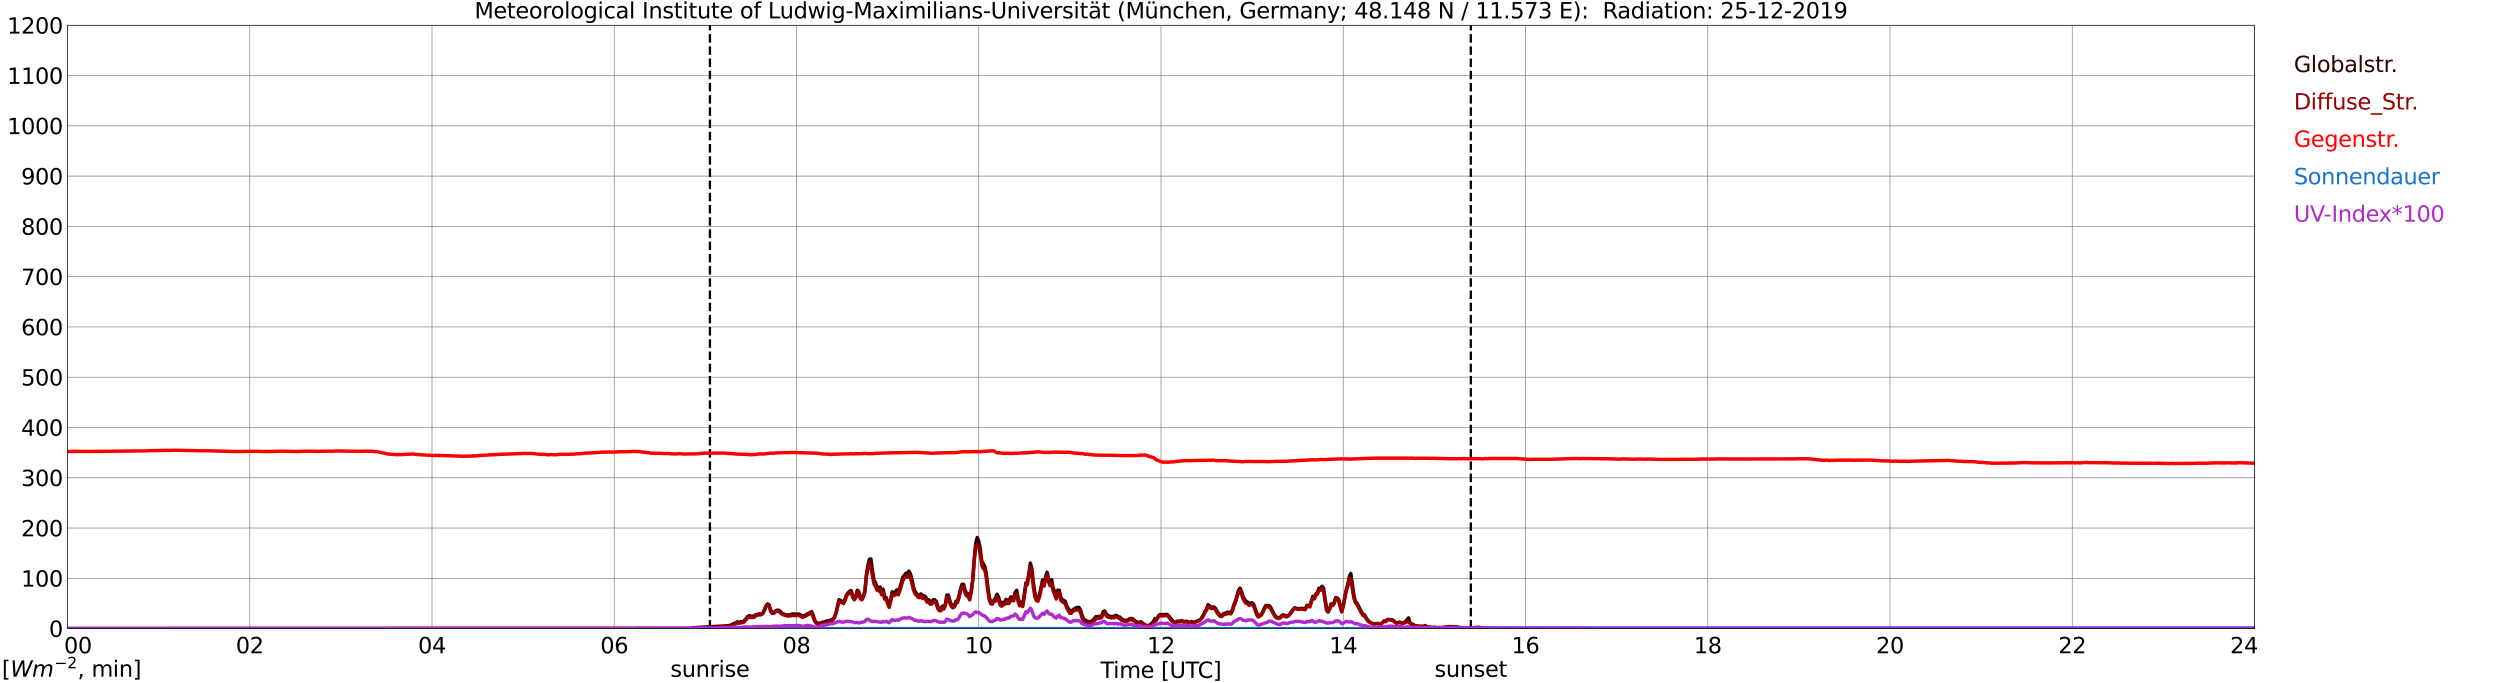 <?xml version="1.0" encoding="utf-8" standalone="no"?>
<!DOCTYPE svg PUBLIC "-//W3C//DTD SVG 1.1//EN"
  "http://www.w3.org/Graphics/SVG/1.1/DTD/svg11.dtd">
<svg xmlns:xlink="http://www.w3.org/1999/xlink" width="1085.4pt" height="296.64pt" viewBox="0 0 1085.4 296.64" xmlns="http://www.w3.org/2000/svg" version="1.1">
 <defs>
  <style type="text/css">*{stroke-linejoin: round; stroke-linecap: butt}</style>
 </defs>
 <g id="figure_1">
  <g id="patch_1">
   <path d="M 0 296.64 
L 1085.4 296.64 
L 1085.4 0 
L 0 0 
z
" style="fill: #ffffff"/>
  </g>
  <g id="axes_1">
   <g id="patch_2">
    <path d="M 29.306 272.909 
L 978.814 272.909 
L 978.814 10.976 
L 29.306 10.976 
z
" style="fill: #ffffff"/>
   </g>
   <g id="patch_3">
    <path d="M 978.814 272.909 
L 978.814 272.909 
L 978.814 10.976 
L 978.814 10.976 
z
" clip-path="url(#p3e0e7fbf54)" style="fill: #d3d3d3; opacity: 0.25; stroke: #d3d3d3; stroke-linejoin: miter"/>
   </g>
   <g id="matplotlib.axis_1">
    <g id="xtick_1">
     <g id="line2d_1">
      <path d="M 29.306 272.909 
L 29.306 10.976 
" clip-path="url(#p3e0e7fbf54)" style="fill: none; stroke: #808080; stroke-width: 0.3; stroke-linecap: square"/>
     </g>
     <g id="line2d_2"/>
     <g id="text_1">
      <!--    00 -->
      <g transform="translate(18.733 283.627) scale(0.095 -0.095)">
       <defs>
        <path id="DejaVuSans-20" transform="scale(0.016)"/>
        <path id="DejaVuSans-30" d="M 2034 4250 
Q 1547 4250 1301 3770 
Q 1056 3291 1056 2328 
Q 1056 1369 1301 889 
Q 1547 409 2034 409 
Q 2525 409 2770 889 
Q 3016 1369 3016 2328 
Q 3016 3291 2770 3770 
Q 2525 4250 2034 4250 
z
M 2034 4750 
Q 2819 4750 3233 4129 
Q 3647 3509 3647 2328 
Q 3647 1150 3233 529 
Q 2819 -91 2034 -91 
Q 1250 -91 836 529 
Q 422 1150 422 2328 
Q 422 3509 836 4129 
Q 1250 4750 2034 4750 
z
" transform="scale(0.016)"/>
       </defs>
       <use xlink:href="#DejaVuSans-20"/>
       <use xlink:href="#DejaVuSans-20" transform="translate(31.787 0)"/>
       <use xlink:href="#DejaVuSans-20" transform="translate(63.574 0)"/>
       <use xlink:href="#DejaVuSans-30" transform="translate(95.361 0)"/>
       <use xlink:href="#DejaVuSans-30" transform="translate(158.984 0)"/>
      </g>
     </g>
    </g>
    <g id="xtick_2">
     <g id="line2d_3">
      <path d="M 108.431 272.909 
L 108.431 10.976 
" clip-path="url(#p3e0e7fbf54)" style="fill: none; stroke: #808080; stroke-width: 0.3; stroke-linecap: square"/>
     </g>
     <g id="line2d_4"/>
     <g id="text_2">
      <!-- 02 -->
      <g transform="translate(102.387 283.627) scale(0.095 -0.095)">
       <defs>
        <path id="DejaVuSans-32" d="M 1228 531 
L 3431 531 
L 3431 0 
L 469 0 
L 469 531 
Q 828 903 1448 1529 
Q 2069 2156 2228 2338 
Q 2531 2678 2651 2914 
Q 2772 3150 2772 3378 
Q 2772 3750 2511 3984 
Q 2250 4219 1831 4219 
Q 1534 4219 1204 4116 
Q 875 4013 500 3803 
L 500 4441 
Q 881 4594 1212 4672 
Q 1544 4750 1819 4750 
Q 2544 4750 2975 4387 
Q 3406 4025 3406 3419 
Q 3406 3131 3298 2873 
Q 3191 2616 2906 2266 
Q 2828 2175 2409 1742 
Q 1991 1309 1228 531 
z
" transform="scale(0.016)"/>
       </defs>
       <use xlink:href="#DejaVuSans-30"/>
       <use xlink:href="#DejaVuSans-32" transform="translate(63.623 0)"/>
      </g>
     </g>
    </g>
    <g id="xtick_3">
     <g id="line2d_5">
      <path d="M 187.557 272.909 
L 187.557 10.976 
" clip-path="url(#p3e0e7fbf54)" style="fill: none; stroke: #808080; stroke-width: 0.3; stroke-linecap: square"/>
     </g>
     <g id="line2d_6"/>
     <g id="text_3">
      <!-- 04 -->
      <g transform="translate(181.513 283.627) scale(0.095 -0.095)">
       <defs>
        <path id="DejaVuSans-34" d="M 2419 4116 
L 825 1625 
L 2419 1625 
L 2419 4116 
z
M 2253 4666 
L 3047 4666 
L 3047 1625 
L 3713 1625 
L 3713 1100 
L 3047 1100 
L 3047 0 
L 2419 0 
L 2419 1100 
L 313 1100 
L 313 1709 
L 2253 4666 
z
" transform="scale(0.016)"/>
       </defs>
       <use xlink:href="#DejaVuSans-30"/>
       <use xlink:href="#DejaVuSans-34" transform="translate(63.623 0)"/>
      </g>
     </g>
    </g>
    <g id="xtick_4">
     <g id="line2d_7">
      <path d="M 266.683 272.909 
L 266.683 10.976 
" clip-path="url(#p3e0e7fbf54)" style="fill: none; stroke: #808080; stroke-width: 0.3; stroke-linecap: square"/>
     </g>
     <g id="line2d_8"/>
     <g id="text_4">
      <!-- 06 -->
      <g transform="translate(260.638 283.627) scale(0.095 -0.095)">
       <defs>
        <path id="DejaVuSans-36" d="M 2113 2584 
Q 1688 2584 1439 2293 
Q 1191 2003 1191 1497 
Q 1191 994 1439 701 
Q 1688 409 2113 409 
Q 2538 409 2786 701 
Q 3034 994 3034 1497 
Q 3034 2003 2786 2293 
Q 2538 2584 2113 2584 
z
M 3366 4563 
L 3366 3988 
Q 3128 4100 2886 4159 
Q 2644 4219 2406 4219 
Q 1781 4219 1451 3797 
Q 1122 3375 1075 2522 
Q 1259 2794 1537 2939 
Q 1816 3084 2150 3084 
Q 2853 3084 3261 2657 
Q 3669 2231 3669 1497 
Q 3669 778 3244 343 
Q 2819 -91 2113 -91 
Q 1303 -91 875 529 
Q 447 1150 447 2328 
Q 447 3434 972 4092 
Q 1497 4750 2381 4750 
Q 2619 4750 2861 4703 
Q 3103 4656 3366 4563 
z
" transform="scale(0.016)"/>
       </defs>
       <use xlink:href="#DejaVuSans-30"/>
       <use xlink:href="#DejaVuSans-36" transform="translate(63.623 0)"/>
      </g>
     </g>
    </g>
    <g id="xtick_5">
     <g id="line2d_9">
      <path d="M 345.808 272.909 
L 345.808 10.976 
" clip-path="url(#p3e0e7fbf54)" style="fill: none; stroke: #808080; stroke-width: 0.3; stroke-linecap: square"/>
     </g>
     <g id="line2d_10"/>
     <g id="text_5">
      <!-- 08 -->
      <g transform="translate(339.764 283.627) scale(0.095 -0.095)">
       <defs>
        <path id="DejaVuSans-38" d="M 2034 2216 
Q 1584 2216 1326 1975 
Q 1069 1734 1069 1313 
Q 1069 891 1326 650 
Q 1584 409 2034 409 
Q 2484 409 2743 651 
Q 3003 894 3003 1313 
Q 3003 1734 2745 1975 
Q 2488 2216 2034 2216 
z
M 1403 2484 
Q 997 2584 770 2862 
Q 544 3141 544 3541 
Q 544 4100 942 4425 
Q 1341 4750 2034 4750 
Q 2731 4750 3128 4425 
Q 3525 4100 3525 3541 
Q 3525 3141 3298 2862 
Q 3072 2584 2669 2484 
Q 3125 2378 3379 2068 
Q 3634 1759 3634 1313 
Q 3634 634 3220 271 
Q 2806 -91 2034 -91 
Q 1263 -91 848 271 
Q 434 634 434 1313 
Q 434 1759 690 2068 
Q 947 2378 1403 2484 
z
M 1172 3481 
Q 1172 3119 1398 2916 
Q 1625 2713 2034 2713 
Q 2441 2713 2670 2916 
Q 2900 3119 2900 3481 
Q 2900 3844 2670 4047 
Q 2441 4250 2034 4250 
Q 1625 4250 1398 4047 
Q 1172 3844 1172 3481 
z
" transform="scale(0.016)"/>
       </defs>
       <use xlink:href="#DejaVuSans-30"/>
       <use xlink:href="#DejaVuSans-38" transform="translate(63.623 0)"/>
      </g>
     </g>
    </g>
    <g id="xtick_6">
     <g id="line2d_11">
      <path d="M 424.934 272.909 
L 424.934 10.976 
" clip-path="url(#p3e0e7fbf54)" style="fill: none; stroke: #808080; stroke-width: 0.3; stroke-linecap: square"/>
     </g>
     <g id="line2d_12"/>
     <g id="text_6">
      <!-- 10 -->
      <g transform="translate(418.89 283.627) scale(0.095 -0.095)">
       <defs>
        <path id="DejaVuSans-31" d="M 794 531 
L 1825 531 
L 1825 4091 
L 703 3866 
L 703 4441 
L 1819 4666 
L 2450 4666 
L 2450 531 
L 3481 531 
L 3481 0 
L 794 0 
L 794 531 
z
" transform="scale(0.016)"/>
       </defs>
       <use xlink:href="#DejaVuSans-31"/>
       <use xlink:href="#DejaVuSans-30" transform="translate(63.623 0)"/>
      </g>
     </g>
    </g>
    <g id="xtick_7">
     <g id="line2d_13">
      <path d="M 504.06 272.909 
L 504.06 10.976 
" clip-path="url(#p3e0e7fbf54)" style="fill: none; stroke: #808080; stroke-width: 0.3; stroke-linecap: square"/>
     </g>
     <g id="line2d_14"/>
     <g id="text_7">
      <!-- 12 -->
      <g transform="translate(498.015 283.627) scale(0.095 -0.095)">
       <use xlink:href="#DejaVuSans-31"/>
       <use xlink:href="#DejaVuSans-32" transform="translate(63.623 0)"/>
      </g>
     </g>
    </g>
    <g id="xtick_8">
     <g id="line2d_15">
      <path d="M 583.185 272.909 
L 583.185 10.976 
" clip-path="url(#p3e0e7fbf54)" style="fill: none; stroke: #808080; stroke-width: 0.3; stroke-linecap: square"/>
     </g>
     <g id="line2d_16"/>
     <g id="text_8">
      <!-- 14 -->
      <g transform="translate(577.141 283.627) scale(0.095 -0.095)">
       <use xlink:href="#DejaVuSans-31"/>
       <use xlink:href="#DejaVuSans-34" transform="translate(63.623 0)"/>
      </g>
     </g>
    </g>
    <g id="xtick_9">
     <g id="line2d_17">
      <path d="M 662.311 272.909 
L 662.311 10.976 
" clip-path="url(#p3e0e7fbf54)" style="fill: none; stroke: #808080; stroke-width: 0.3; stroke-linecap: square"/>
     </g>
     <g id="line2d_18"/>
     <g id="text_9">
      <!-- 16 -->
      <g transform="translate(656.267 283.627) scale(0.095 -0.095)">
       <use xlink:href="#DejaVuSans-31"/>
       <use xlink:href="#DejaVuSans-36" transform="translate(63.623 0)"/>
      </g>
     </g>
    </g>
    <g id="xtick_10">
     <g id="line2d_19">
      <path d="M 741.437 272.909 
L 741.437 10.976 
" clip-path="url(#p3e0e7fbf54)" style="fill: none; stroke: #808080; stroke-width: 0.3; stroke-linecap: square"/>
     </g>
     <g id="line2d_20"/>
     <g id="text_10">
      <!-- 18 -->
      <g transform="translate(735.392 283.627) scale(0.095 -0.095)">
       <use xlink:href="#DejaVuSans-31"/>
       <use xlink:href="#DejaVuSans-38" transform="translate(63.623 0)"/>
      </g>
     </g>
    </g>
    <g id="xtick_11">
     <g id="line2d_21">
      <path d="M 820.562 272.909 
L 820.562 10.976 
" clip-path="url(#p3e0e7fbf54)" style="fill: none; stroke: #808080; stroke-width: 0.3; stroke-linecap: square"/>
     </g>
     <g id="line2d_22"/>
     <g id="text_11">
      <!-- 20 -->
      <g transform="translate(814.518 283.627) scale(0.095 -0.095)">
       <use xlink:href="#DejaVuSans-32"/>
       <use xlink:href="#DejaVuSans-30" transform="translate(63.623 0)"/>
      </g>
     </g>
    </g>
    <g id="xtick_12">
     <g id="line2d_23">
      <path d="M 899.688 272.909 
L 899.688 10.976 
" clip-path="url(#p3e0e7fbf54)" style="fill: none; stroke: #808080; stroke-width: 0.3; stroke-linecap: square"/>
     </g>
     <g id="line2d_24"/>
     <g id="text_12">
      <!-- 22 -->
      <g transform="translate(893.644 283.627) scale(0.095 -0.095)">
       <use xlink:href="#DejaVuSans-32"/>
       <use xlink:href="#DejaVuSans-32" transform="translate(63.623 0)"/>
      </g>
     </g>
    </g>
    <g id="xtick_13">
     <g id="line2d_25">
      <path d="M 978.814 272.909 
L 978.814 10.976 
" clip-path="url(#p3e0e7fbf54)" style="fill: none; stroke: #808080; stroke-width: 0.3; stroke-linecap: square"/>
     </g>
     <g id="line2d_26"/>
     <g id="text_13">
      <!-- 24    -->
      <g transform="translate(968.241 283.627) scale(0.095 -0.095)">
       <use xlink:href="#DejaVuSans-32"/>
       <use xlink:href="#DejaVuSans-34" transform="translate(63.623 0)"/>
       <use xlink:href="#DejaVuSans-20" transform="translate(127.246 0)"/>
       <use xlink:href="#DejaVuSans-20" transform="translate(159.033 0)"/>
       <use xlink:href="#DejaVuSans-20" transform="translate(190.82 0)"/>
      </g>
     </g>
    </g>
    <g id="text_14">
     <!-- Time [UTC] -->
     <g transform="translate(477.806 294.322) scale(0.095 -0.095)">
      <defs>
       <path id="DejaVuSans-54" d="M -19 4666 
L 3928 4666 
L 3928 4134 
L 2272 4134 
L 2272 0 
L 1638 0 
L 1638 4134 
L -19 4134 
L -19 4666 
z
" transform="scale(0.016)"/>
       <path id="DejaVuSans-69" d="M 603 3500 
L 1178 3500 
L 1178 0 
L 603 0 
L 603 3500 
z
M 603 4863 
L 1178 4863 
L 1178 4134 
L 603 4134 
L 603 4863 
z
" transform="scale(0.016)"/>
       <path id="DejaVuSans-6d" d="M 3328 2828 
Q 3544 3216 3844 3400 
Q 4144 3584 4550 3584 
Q 5097 3584 5394 3201 
Q 5691 2819 5691 2113 
L 5691 0 
L 5113 0 
L 5113 2094 
Q 5113 2597 4934 2840 
Q 4756 3084 4391 3084 
Q 3944 3084 3684 2787 
Q 3425 2491 3425 1978 
L 3425 0 
L 2847 0 
L 2847 2094 
Q 2847 2600 2669 2842 
Q 2491 3084 2119 3084 
Q 1678 3084 1418 2786 
Q 1159 2488 1159 1978 
L 1159 0 
L 581 0 
L 581 3500 
L 1159 3500 
L 1159 2956 
Q 1356 3278 1631 3431 
Q 1906 3584 2284 3584 
Q 2666 3584 2933 3390 
Q 3200 3197 3328 2828 
z
" transform="scale(0.016)"/>
       <path id="DejaVuSans-65" d="M 3597 1894 
L 3597 1613 
L 953 1613 
Q 991 1019 1311 708 
Q 1631 397 2203 397 
Q 2534 397 2845 478 
Q 3156 559 3463 722 
L 3463 178 
Q 3153 47 2828 -22 
Q 2503 -91 2169 -91 
Q 1331 -91 842 396 
Q 353 884 353 1716 
Q 353 2575 817 3079 
Q 1281 3584 2069 3584 
Q 2775 3584 3186 3129 
Q 3597 2675 3597 1894 
z
M 3022 2063 
Q 3016 2534 2758 2815 
Q 2500 3097 2075 3097 
Q 1594 3097 1305 2825 
Q 1016 2553 972 2059 
L 3022 2063 
z
" transform="scale(0.016)"/>
       <path id="DejaVuSans-5b" d="M 550 4863 
L 1875 4863 
L 1875 4416 
L 1125 4416 
L 1125 -397 
L 1875 -397 
L 1875 -844 
L 550 -844 
L 550 4863 
z
" transform="scale(0.016)"/>
       <path id="DejaVuSans-55" d="M 556 4666 
L 1191 4666 
L 1191 1831 
Q 1191 1081 1462 751 
Q 1734 422 2344 422 
Q 2950 422 3222 751 
Q 3494 1081 3494 1831 
L 3494 4666 
L 4128 4666 
L 4128 1753 
Q 4128 841 3676 375 
Q 3225 -91 2344 -91 
Q 1459 -91 1007 375 
Q 556 841 556 1753 
L 556 4666 
z
" transform="scale(0.016)"/>
       <path id="DejaVuSans-43" d="M 4122 4306 
L 4122 3641 
Q 3803 3938 3442 4084 
Q 3081 4231 2675 4231 
Q 1875 4231 1450 3742 
Q 1025 3253 1025 2328 
Q 1025 1406 1450 917 
Q 1875 428 2675 428 
Q 3081 428 3442 575 
Q 3803 722 4122 1019 
L 4122 359 
Q 3791 134 3420 21 
Q 3050 -91 2638 -91 
Q 1578 -91 968 557 
Q 359 1206 359 2328 
Q 359 3453 968 4101 
Q 1578 4750 2638 4750 
Q 3056 4750 3426 4639 
Q 3797 4528 4122 4306 
z
" transform="scale(0.016)"/>
       <path id="DejaVuSans-5d" d="M 1947 4863 
L 1947 -844 
L 622 -844 
L 622 -397 
L 1369 -397 
L 1369 4416 
L 622 4416 
L 622 4863 
L 1947 4863 
z
" transform="scale(0.016)"/>
      </defs>
      <use xlink:href="#DejaVuSans-54"/>
      <use xlink:href="#DejaVuSans-69" transform="translate(57.959 0)"/>
      <use xlink:href="#DejaVuSans-6d" transform="translate(85.742 0)"/>
      <use xlink:href="#DejaVuSans-65" transform="translate(183.154 0)"/>
      <use xlink:href="#DejaVuSans-20" transform="translate(244.678 0)"/>
      <use xlink:href="#DejaVuSans-5b" transform="translate(276.465 0)"/>
      <use xlink:href="#DejaVuSans-55" transform="translate(315.479 0)"/>
      <use xlink:href="#DejaVuSans-54" transform="translate(388.672 0)"/>
      <use xlink:href="#DejaVuSans-43" transform="translate(443.881 0)"/>
      <use xlink:href="#DejaVuSans-5d" transform="translate(513.705 0)"/>
     </g>
    </g>
   </g>
   <g id="matplotlib.axis_2">
    <g id="ytick_1">
     <g id="line2d_27">
      <path d="M 29.306 272.909 
L 978.814 272.909 
" clip-path="url(#p3e0e7fbf54)" style="fill: none; stroke: #808080; stroke-width: 0.3; stroke-linecap: square"/>
     </g>
     <g id="line2d_28"/>
     <g id="text_15">
      <!-- 0 -->
      <g transform="translate(21.261 276.518) scale(0.095 -0.095)">
       <use xlink:href="#DejaVuSans-30"/>
      </g>
     </g>
    </g>
    <g id="ytick_2">
     <g id="line2d_29">
      <path d="M 29.306 251.081 
L 978.814 251.081 
" clip-path="url(#p3e0e7fbf54)" style="fill: none; stroke: #808080; stroke-width: 0.3; stroke-linecap: square"/>
     </g>
     <g id="line2d_30"/>
     <g id="text_16">
      <!-- 100 -->
      <g transform="translate(9.173 254.69) scale(0.095 -0.095)">
       <use xlink:href="#DejaVuSans-31"/>
       <use xlink:href="#DejaVuSans-30" transform="translate(63.623 0)"/>
       <use xlink:href="#DejaVuSans-30" transform="translate(127.246 0)"/>
      </g>
     </g>
    </g>
    <g id="ytick_3">
     <g id="line2d_31">
      <path d="M 29.306 229.253 
L 978.814 229.253 
" clip-path="url(#p3e0e7fbf54)" style="fill: none; stroke: #808080; stroke-width: 0.3; stroke-linecap: square"/>
     </g>
     <g id="line2d_32"/>
     <g id="text_17">
      <!-- 200 -->
      <g transform="translate(9.173 232.863) scale(0.095 -0.095)">
       <use xlink:href="#DejaVuSans-32"/>
       <use xlink:href="#DejaVuSans-30" transform="translate(63.623 0)"/>
       <use xlink:href="#DejaVuSans-30" transform="translate(127.246 0)"/>
      </g>
     </g>
    </g>
    <g id="ytick_4">
     <g id="line2d_33">
      <path d="M 29.306 207.426 
L 978.814 207.426 
" clip-path="url(#p3e0e7fbf54)" style="fill: none; stroke: #808080; stroke-width: 0.3; stroke-linecap: square"/>
     </g>
     <g id="line2d_34"/>
     <g id="text_18">
      <!-- 300 -->
      <g transform="translate(9.173 211.035) scale(0.095 -0.095)">
       <defs>
        <path id="DejaVuSans-33" d="M 2597 2516 
Q 3050 2419 3304 2112 
Q 3559 1806 3559 1356 
Q 3559 666 3084 287 
Q 2609 -91 1734 -91 
Q 1441 -91 1130 -33 
Q 819 25 488 141 
L 488 750 
Q 750 597 1062 519 
Q 1375 441 1716 441 
Q 2309 441 2620 675 
Q 2931 909 2931 1356 
Q 2931 1769 2642 2001 
Q 2353 2234 1838 2234 
L 1294 2234 
L 1294 2753 
L 1863 2753 
Q 2328 2753 2575 2939 
Q 2822 3125 2822 3475 
Q 2822 3834 2567 4026 
Q 2313 4219 1838 4219 
Q 1578 4219 1281 4162 
Q 984 4106 628 3988 
L 628 4550 
Q 988 4650 1302 4700 
Q 1616 4750 1894 4750 
Q 2613 4750 3031 4423 
Q 3450 4097 3450 3541 
Q 3450 3153 3228 2886 
Q 3006 2619 2597 2516 
z
" transform="scale(0.016)"/>
       </defs>
       <use xlink:href="#DejaVuSans-33"/>
       <use xlink:href="#DejaVuSans-30" transform="translate(63.623 0)"/>
       <use xlink:href="#DejaVuSans-30" transform="translate(127.246 0)"/>
      </g>
     </g>
    </g>
    <g id="ytick_5">
     <g id="line2d_35">
      <path d="M 29.306 185.598 
L 978.814 185.598 
" clip-path="url(#p3e0e7fbf54)" style="fill: none; stroke: #808080; stroke-width: 0.3; stroke-linecap: square"/>
     </g>
     <g id="line2d_36"/>
     <g id="text_19">
      <!-- 400 -->
      <g transform="translate(9.173 189.207) scale(0.095 -0.095)">
       <use xlink:href="#DejaVuSans-34"/>
       <use xlink:href="#DejaVuSans-30" transform="translate(63.623 0)"/>
       <use xlink:href="#DejaVuSans-30" transform="translate(127.246 0)"/>
      </g>
     </g>
    </g>
    <g id="ytick_6">
     <g id="line2d_37">
      <path d="M 29.306 163.77 
L 978.814 163.77 
" clip-path="url(#p3e0e7fbf54)" style="fill: none; stroke: #808080; stroke-width: 0.3; stroke-linecap: square"/>
     </g>
     <g id="line2d_38"/>
     <g id="text_20">
      <!-- 500 -->
      <g transform="translate(9.173 167.379) scale(0.095 -0.095)">
       <defs>
        <path id="DejaVuSans-35" d="M 691 4666 
L 3169 4666 
L 3169 4134 
L 1269 4134 
L 1269 2991 
Q 1406 3038 1543 3061 
Q 1681 3084 1819 3084 
Q 2600 3084 3056 2656 
Q 3513 2228 3513 1497 
Q 3513 744 3044 326 
Q 2575 -91 1722 -91 
Q 1428 -91 1123 -41 
Q 819 9 494 109 
L 494 744 
Q 775 591 1075 516 
Q 1375 441 1709 441 
Q 2250 441 2565 725 
Q 2881 1009 2881 1497 
Q 2881 1984 2565 2268 
Q 2250 2553 1709 2553 
Q 1456 2553 1204 2497 
Q 953 2441 691 2322 
L 691 4666 
z
" transform="scale(0.016)"/>
       </defs>
       <use xlink:href="#DejaVuSans-35"/>
       <use xlink:href="#DejaVuSans-30" transform="translate(63.623 0)"/>
       <use xlink:href="#DejaVuSans-30" transform="translate(127.246 0)"/>
      </g>
     </g>
    </g>
    <g id="ytick_7">
     <g id="line2d_39">
      <path d="M 29.306 141.942 
L 978.814 141.942 
" clip-path="url(#p3e0e7fbf54)" style="fill: none; stroke: #808080; stroke-width: 0.3; stroke-linecap: square"/>
     </g>
     <g id="line2d_40"/>
     <g id="text_21">
      <!-- 600 -->
      <g transform="translate(9.173 145.551) scale(0.095 -0.095)">
       <use xlink:href="#DejaVuSans-36"/>
       <use xlink:href="#DejaVuSans-30" transform="translate(63.623 0)"/>
       <use xlink:href="#DejaVuSans-30" transform="translate(127.246 0)"/>
      </g>
     </g>
    </g>
    <g id="ytick_8">
     <g id="line2d_41">
      <path d="M 29.306 120.114 
L 978.814 120.114 
" clip-path="url(#p3e0e7fbf54)" style="fill: none; stroke: #808080; stroke-width: 0.3; stroke-linecap: square"/>
     </g>
     <g id="line2d_42"/>
     <g id="text_22">
      <!-- 700 -->
      <g transform="translate(9.173 123.724) scale(0.095 -0.095)">
       <defs>
        <path id="DejaVuSans-37" d="M 525 4666 
L 3525 4666 
L 3525 4397 
L 1831 0 
L 1172 0 
L 2766 4134 
L 525 4134 
L 525 4666 
z
" transform="scale(0.016)"/>
       </defs>
       <use xlink:href="#DejaVuSans-37"/>
       <use xlink:href="#DejaVuSans-30" transform="translate(63.623 0)"/>
       <use xlink:href="#DejaVuSans-30" transform="translate(127.246 0)"/>
      </g>
     </g>
    </g>
    <g id="ytick_9">
     <g id="line2d_43">
      <path d="M 29.306 98.287 
L 978.814 98.287 
" clip-path="url(#p3e0e7fbf54)" style="fill: none; stroke: #808080; stroke-width: 0.3; stroke-linecap: square"/>
     </g>
     <g id="line2d_44"/>
     <g id="text_23">
      <!-- 800 -->
      <g transform="translate(9.173 101.896) scale(0.095 -0.095)">
       <use xlink:href="#DejaVuSans-38"/>
       <use xlink:href="#DejaVuSans-30" transform="translate(63.623 0)"/>
       <use xlink:href="#DejaVuSans-30" transform="translate(127.246 0)"/>
      </g>
     </g>
    </g>
    <g id="ytick_10">
     <g id="line2d_45">
      <path d="M 29.306 76.459 
L 978.814 76.459 
" clip-path="url(#p3e0e7fbf54)" style="fill: none; stroke: #808080; stroke-width: 0.3; stroke-linecap: square"/>
     </g>
     <g id="line2d_46"/>
     <g id="text_24">
      <!-- 900 -->
      <g transform="translate(9.173 80.068) scale(0.095 -0.095)">
       <defs>
        <path id="DejaVuSans-39" d="M 703 97 
L 703 672 
Q 941 559 1184 500 
Q 1428 441 1663 441 
Q 2288 441 2617 861 
Q 2947 1281 2994 2138 
Q 2813 1869 2534 1725 
Q 2256 1581 1919 1581 
Q 1219 1581 811 2004 
Q 403 2428 403 3163 
Q 403 3881 828 4315 
Q 1253 4750 1959 4750 
Q 2769 4750 3195 4129 
Q 3622 3509 3622 2328 
Q 3622 1225 3098 567 
Q 2575 -91 1691 -91 
Q 1453 -91 1209 -44 
Q 966 3 703 97 
z
M 1959 2075 
Q 2384 2075 2632 2365 
Q 2881 2656 2881 3163 
Q 2881 3666 2632 3958 
Q 2384 4250 1959 4250 
Q 1534 4250 1286 3958 
Q 1038 3666 1038 3163 
Q 1038 2656 1286 2365 
Q 1534 2075 1959 2075 
z
" transform="scale(0.016)"/>
       </defs>
       <use xlink:href="#DejaVuSans-39"/>
       <use xlink:href="#DejaVuSans-30" transform="translate(63.623 0)"/>
       <use xlink:href="#DejaVuSans-30" transform="translate(127.246 0)"/>
      </g>
     </g>
    </g>
    <g id="ytick_11">
     <g id="line2d_47">
      <path d="M 29.306 54.631 
L 978.814 54.631 
" clip-path="url(#p3e0e7fbf54)" style="fill: none; stroke: #808080; stroke-width: 0.3; stroke-linecap: square"/>
     </g>
     <g id="line2d_48"/>
     <g id="text_25">
      <!-- 1000 -->
      <g transform="translate(3.128 58.24) scale(0.095 -0.095)">
       <use xlink:href="#DejaVuSans-31"/>
       <use xlink:href="#DejaVuSans-30" transform="translate(63.623 0)"/>
       <use xlink:href="#DejaVuSans-30" transform="translate(127.246 0)"/>
       <use xlink:href="#DejaVuSans-30" transform="translate(190.869 0)"/>
      </g>
     </g>
    </g>
    <g id="ytick_12">
     <g id="line2d_49">
      <path d="M 29.306 32.803 
L 978.814 32.803 
" clip-path="url(#p3e0e7fbf54)" style="fill: none; stroke: #808080; stroke-width: 0.3; stroke-linecap: square"/>
     </g>
     <g id="line2d_50"/>
     <g id="text_26">
      <!-- 1100 -->
      <g transform="translate(3.128 36.413) scale(0.095 -0.095)">
       <use xlink:href="#DejaVuSans-31"/>
       <use xlink:href="#DejaVuSans-31" transform="translate(63.623 0)"/>
       <use xlink:href="#DejaVuSans-30" transform="translate(127.246 0)"/>
       <use xlink:href="#DejaVuSans-30" transform="translate(190.869 0)"/>
      </g>
     </g>
    </g>
    <g id="ytick_13">
     <g id="line2d_51">
      <path d="M 29.306 10.976 
L 978.814 10.976 
" clip-path="url(#p3e0e7fbf54)" style="fill: none; stroke: #808080; stroke-width: 0.3; stroke-linecap: square"/>
     </g>
     <g id="line2d_52"/>
     <g id="text_27">
      <!-- 1200 -->
      <g transform="translate(3.128 14.585) scale(0.095 -0.095)">
       <use xlink:href="#DejaVuSans-31"/>
       <use xlink:href="#DejaVuSans-32" transform="translate(63.623 0)"/>
       <use xlink:href="#DejaVuSans-30" transform="translate(127.246 0)"/>
       <use xlink:href="#DejaVuSans-30" transform="translate(190.869 0)"/>
      </g>
     </g>
    </g>
   </g>
   <g id="line2d_53">
    <path d="M 308.224 272.909 
L 308.224 10.976 
" clip-path="url(#p3e0e7fbf54)" style="fill: none; stroke-dasharray: 3.7,1.6; stroke-dashoffset: 0; stroke: #000000"/>
   </g>
   <g id="line2d_54">
    <path d="M 638.573 272.909 
L 638.573 10.976 
" clip-path="url(#p3e0e7fbf54)" style="fill: none; stroke-dasharray: 3.7,1.6; stroke-dashoffset: 0; stroke: #000000"/>
   </g>
   <g id="line2d_55">
    <path d="M 29.306 272.909 
L 300.311 272.909 
L 300.971 272.498 
L 316.136 271.682 
L 317.455 271.337 
L 318.114 270.929 
L 319.433 270.427 
L 320.093 269.958 
L 320.752 270.176 
L 321.411 269.958 
L 322.73 269.925 
L 324.049 268.421 
L 324.708 267.574 
L 325.368 267.293 
L 326.027 267.574 
L 326.686 267.511 
L 327.346 267.637 
L 328.005 266.915 
L 328.665 266.821 
L 329.324 266.539 
L 330.643 266.539 
L 331.302 266.037 
L 332.621 262.901 
L 333.28 262.18 
L 333.94 262.682 
L 334.599 264.876 
L 335.258 265.944 
L 335.918 266.007 
L 336.577 265.315 
L 337.236 264.939 
L 337.896 264.909 
L 338.555 265.221 
L 339.215 265.974 
L 339.874 266.446 
L 341.193 266.915 
L 341.852 267.103 
L 342.512 266.915 
L 343.171 266.978 
L 343.83 266.57 
L 344.49 266.539 
L 345.808 266.697 
L 346.468 266.57 
L 347.127 266.664 
L 347.787 267.229 
L 348.446 267.511 
L 349.765 267.103 
L 350.424 266.539 
L 351.743 266.007 
L 352.402 265.535 
L 353.062 267.135 
L 353.721 269.235 
L 354.38 270.239 
L 355.04 270.647 
L 356.359 270.46 
L 357.018 270.176 
L 357.677 270.082 
L 358.996 269.58 
L 359.655 269.58 
L 361.634 268.766 
L 362.293 267.856 
L 362.952 266.068 
L 364.271 260.36 
L 366.249 261.427 
L 366.909 260.078 
L 367.568 258.197 
L 368.887 256.66 
L 369.546 256.379 
L 370.206 258.666 
L 370.865 259.764 
L 371.524 259.074 
L 372.184 256.252 
L 372.843 256.878 
L 373.502 259.107 
L 374.162 259.67 
L 374.821 258.699 
L 375.481 256.754 
L 376.14 249.603 
L 376.799 245.526 
L 377.459 242.797 
L 378.118 242.673 
L 378.777 247.879 
L 379.437 251.893 
L 380.096 252.96 
L 380.756 254.997 
L 381.415 255.154 
L 382.074 254.842 
L 382.734 256.975 
L 383.393 255.813 
L 384.053 258.917 
L 384.712 259.419 
L 385.371 260.989 
L 386.031 262.964 
L 386.69 260.423 
L 387.349 256.942 
L 388.009 257.413 
L 388.668 257.099 
L 389.328 256.095 
L 389.987 256.63 
L 390.646 255.342 
L 391.965 250.638 
L 393.284 248.883 
L 393.943 248.85 
L 394.603 247.942 
L 395.262 249.04 
L 395.921 251.518 
L 396.581 254.809 
L 397.24 256.691 
L 398.559 258.417 
L 399.218 258.636 
L 399.878 257.852 
L 400.537 258.95 
L 401.196 258.636 
L 401.856 259.168 
L 402.515 260.454 
L 403.175 260.329 
L 403.834 261.113 
L 404.493 261.207 
L 405.153 260.393 
L 405.812 260.393 
L 406.471 261.05 
L 407.131 263.152 
L 407.79 264.407 
L 408.45 264.344 
L 409.109 263.182 
L 409.768 263.466 
L 410.428 262.274 
L 411.087 258.385 
L 411.746 258.354 
L 412.406 260.832 
L 413.065 262.525 
L 413.725 263.058 
L 414.384 262.713 
L 415.043 261.05 
L 415.703 260.705 
L 416.362 258.636 
L 417.022 255.75 
L 417.681 253.65 
L 418.34 253.711 
L 419 256.252 
L 419.659 257.57 
L 420.318 257.789 
L 420.978 259.607 
L 421.637 256.754 
L 422.297 251.769 
L 422.956 243.018 
L 423.615 235.773 
L 424.275 233.359 
L 424.934 235.02 
L 425.593 238.375 
L 426.253 243.644 
L 427.572 245.871 
L 428.231 249.134 
L 428.89 254.903 
L 429.55 259.546 
L 430.209 261.334 
L 430.869 261.427 
L 432.187 259.607 
L 432.847 257.976 
L 433.506 259.168 
L 434.165 261.176 
L 434.825 262.18 
L 435.484 261.585 
L 436.144 261.427 
L 436.803 260.203 
L 437.462 260.989 
L 438.122 260.832 
L 438.781 259.201 
L 439.44 259.201 
L 440.1 259.576 
L 440.759 257.226 
L 441.419 256.283 
L 442.078 259.985 
L 442.737 261.615 
L 443.397 261.491 
L 444.056 262.087 
L 444.716 258.07 
L 445.375 253.179 
L 446.034 252.677 
L 446.694 248.914 
L 447.353 244.491 
L 448.012 247.001 
L 448.672 253.148 
L 449.331 257.601 
L 449.991 259.764 
L 450.65 260.203 
L 451.309 258.197 
L 452.628 251.799 
L 453.287 253.43 
L 453.947 250.481 
L 454.606 248.444 
L 455.266 251.297 
L 455.925 253.242 
L 456.584 251.673 
L 457.244 255.342 
L 457.903 256.817 
L 458.563 258.981 
L 459.222 256.221 
L 459.881 256.252 
L 460.541 259.358 
L 461.2 260.393 
L 461.859 260.644 
L 462.519 261.146 
L 463.178 263.182 
L 463.838 264.186 
L 464.497 265.505 
L 465.156 265.535 
L 465.816 264.688 
L 467.134 263.905 
L 468.453 263.684 
L 469.113 264.846 
L 469.772 267.041 
L 470.431 268.796 
L 472.409 269.958 
L 473.069 269.925 
L 473.728 269.737 
L 474.388 269.362 
L 475.047 268.672 
L 475.706 267.762 
L 476.366 267.762 
L 477.025 267.605 
L 477.685 267.668 
L 478.344 267.26 
L 479.003 265.472 
L 479.663 265.284 
L 480.322 266.664 
L 480.981 267.293 
L 481.641 267.447 
L 482.3 267.825 
L 482.96 267.605 
L 483.619 267.699 
L 484.278 267.166 
L 484.938 267.323 
L 485.597 267.825 
L 486.256 267.919 
L 486.916 268.703 
L 488.235 269.331 
L 488.894 269.425 
L 490.872 268.515 
L 491.532 268.515 
L 492.85 269.58 
L 493.51 270.021 
L 494.169 270.272 
L 494.828 270.021 
L 495.488 270.021 
L 496.147 270.584 
L 497.466 271.464 
L 498.125 271.558 
L 498.785 271.494 
L 499.444 271.149 
L 500.103 270.584 
L 500.763 269.737 
L 501.422 268.609 
L 502.082 268.923 
L 502.741 267.699 
L 503.4 266.884 
L 504.719 266.852 
L 506.697 266.758 
L 507.357 267.354 
L 509.335 269.77 
L 509.994 270.115 
L 510.654 269.988 
L 511.313 269.643 
L 511.972 269.801 
L 512.632 269.486 
L 513.291 269.519 
L 513.95 269.894 
L 515.269 269.707 
L 515.929 270.176 
L 516.588 270.272 
L 517.247 269.831 
L 517.907 270.176 
L 518.566 270.115 
L 521.204 268.984 
L 522.522 266.915 
L 523.182 265.411 
L 523.841 264.437 
L 524.501 262.525 
L 525.819 263.591 
L 527.138 263.56 
L 527.797 264.219 
L 528.457 265.442 
L 529.776 267.229 
L 530.435 267.293 
L 531.094 266.507 
L 532.413 266.037 
L 533.073 265.723 
L 533.732 265.911 
L 534.391 265.944 
L 535.051 264.719 
L 535.71 262.556 
L 536.369 260.989 
L 537.688 256.44 
L 538.348 255.342 
L 539.007 256.724 
L 539.666 258.981 
L 540.326 260.172 
L 540.985 261.05 
L 541.644 261.395 
L 542.304 261.991 
L 542.963 261.803 
L 543.623 261.74 
L 544.282 262.335 
L 545.601 266.162 
L 546.26 267.354 
L 546.919 267.166 
L 547.579 266.603 
L 548.238 265.66 
L 548.898 264.029 
L 549.557 262.901 
L 550.876 262.901 
L 551.535 263.433 
L 552.854 265.974 
L 553.513 267.26 
L 554.173 267.825 
L 554.832 268.201 
L 555.491 268.139 
L 556.151 267.668 
L 556.81 267.009 
L 557.47 266.978 
L 558.129 267.354 
L 558.788 267.447 
L 559.448 267.041 
L 560.107 266.382 
L 561.426 264.595 
L 562.085 263.874 
L 563.404 264.28 
L 564.723 264.156 
L 565.382 264.123 
L 566.701 264.344 
L 567.36 262.87 
L 568.02 262.744 
L 568.679 263.215 
L 569.998 258.917 
L 570.657 259.576 
L 571.317 257.852 
L 571.976 257.193 
L 572.635 255.405 
L 573.295 255.468 
L 573.954 254.528 
L 574.613 255.311 
L 575.932 264.029 
L 576.592 265.378 
L 577.251 264.25 
L 577.91 262.18 
L 578.57 262.305 
L 579.229 261.678 
L 579.889 259.452 
L 580.548 259.64 
L 581.207 260.329 
L 582.526 265.097 
L 583.185 262.807 
L 584.504 255.907 
L 585.164 253.681 
L 585.823 250.262 
L 586.482 248.977 
L 587.801 258.385 
L 588.46 261.207 
L 589.12 261.772 
L 591.098 265.693 
L 591.757 266.852 
L 592.417 266.915 
L 593.076 268.139 
L 593.736 269.111 
L 594.395 269.864 
L 595.714 270.678 
L 596.373 270.835 
L 597.032 270.868 
L 598.351 270.711 
L 599.011 270.898 
L 599.67 270.835 
L 600.329 270.303 
L 600.989 269.58 
L 601.648 269.77 
L 602.307 269.111 
L 602.967 268.86 
L 603.626 269.08 
L 604.286 269.017 
L 604.945 269.392 
L 605.604 270.082 
L 606.264 270.49 
L 607.582 270.145 
L 608.242 270.303 
L 608.901 270.647 
L 609.561 270.239 
L 610.22 269.988 
L 610.879 268.954 
L 611.539 268.264 
L 612.198 270.521 
L 612.858 270.962 
L 613.517 271.023 
L 614.176 271.619 
L 614.836 271.809 
L 616.814 271.996 
L 618.133 271.964 
L 618.792 271.588 
L 619.451 272.184 
L 620.77 272.405 
L 622.089 272.435 
L 622.748 272.405 
L 623.408 272.529 
L 624.726 272.498 
L 625.386 272.56 
L 628.683 272.184 
L 629.342 272.027 
L 630.661 272.184 
L 631.98 272.09 
L 632.639 272.435 
L 633.298 272.372 
L 633.958 272.56 
L 634.617 272.592 
L 635.276 272.498 
L 637.914 272.686 
L 640.552 272.529 
L 642.53 272.529 
L 647.145 272.909 
L 978.154 272.909 
L 978.154 272.909 
" clip-path="url(#p3e0e7fbf54)" style="fill: none; stroke: #330000; stroke-width: 1.5; stroke-linecap: square"/>
   </g>
   <g id="line2d_56">
    <path d="M 29.306 272.909 
L 302.289 272.828 
L 302.949 272.701 
L 304.927 272.616 
L 312.839 272.197 
L 313.499 272.239 
L 314.818 272.071 
L 315.477 272.114 
L 316.136 272.029 
L 316.796 271.778 
L 317.455 271.652 
L 318.114 271.315 
L 318.774 271.147 
L 320.093 270.351 
L 320.752 270.645 
L 321.411 270.434 
L 322.73 270.265 
L 324.049 268.923 
L 324.708 268.083 
L 325.368 267.79 
L 326.027 268.126 
L 326.686 268 
L 327.346 268.083 
L 328.005 267.371 
L 328.665 267.244 
L 329.324 266.95 
L 329.983 266.991 
L 330.643 266.867 
L 331.302 266.28 
L 332.621 263.215 
L 333.28 262.626 
L 333.94 263.257 
L 334.599 265.398 
L 335.258 266.321 
L 335.918 266.321 
L 336.577 265.69 
L 337.236 265.354 
L 337.896 265.398 
L 338.555 265.817 
L 339.215 266.446 
L 339.874 266.825 
L 341.193 267.244 
L 341.852 267.454 
L 342.512 267.371 
L 343.171 267.454 
L 343.83 267.118 
L 344.49 267.159 
L 345.149 267.327 
L 347.127 267.159 
L 347.787 267.749 
L 348.446 268 
L 349.765 267.537 
L 350.424 266.991 
L 351.083 266.782 
L 352.402 266.112 
L 353.721 269.72 
L 354.38 270.602 
L 355.04 270.979 
L 355.699 271.064 
L 357.018 270.811 
L 357.677 270.687 
L 358.996 270.141 
L 359.655 270.014 
L 360.974 269.469 
L 361.634 269.133 
L 362.293 268.209 
L 362.952 266.363 
L 364.271 260.779 
L 364.93 261.368 
L 366.249 262.039 
L 366.909 260.57 
L 367.568 258.681 
L 368.887 257.169 
L 369.546 257.254 
L 370.206 259.31 
L 370.865 260.401 
L 371.524 259.563 
L 372.184 256.876 
L 372.843 257.883 
L 373.502 259.941 
L 374.162 260.443 
L 374.821 259.31 
L 375.481 257.254 
L 376.14 250.369 
L 376.799 246.718 
L 377.459 244.493 
L 378.118 246.255 
L 379.437 253.517 
L 380.096 254.525 
L 380.756 256.204 
L 381.415 256.582 
L 382.074 256.163 
L 382.734 258.219 
L 383.393 257.003 
L 384.053 260.109 
L 384.712 260.277 
L 386.031 263.717 
L 386.69 261.115 
L 387.349 257.926 
L 388.009 258.596 
L 388.668 258.345 
L 389.328 257.422 
L 389.987 258.219 
L 390.646 256.667 
L 391.965 252.007 
L 392.624 251.042 
L 393.284 250.411 
L 393.943 250.579 
L 394.603 249.614 
L 395.262 250.789 
L 395.921 253.139 
L 396.581 256.121 
L 397.24 257.8 
L 397.899 258.345 
L 398.559 259.269 
L 399.218 259.478 
L 399.878 258.681 
L 400.537 259.814 
L 401.196 259.563 
L 401.856 260.319 
L 402.515 261.451 
L 403.175 261.41 
L 403.834 262.333 
L 404.493 262.248 
L 405.153 261.368 
L 405.812 261.283 
L 406.471 262.165 
L 407.131 264.18 
L 407.79 265.145 
L 408.45 265.145 
L 409.109 264.012 
L 409.768 264.431 
L 410.428 263.006 
L 411.087 259.227 
L 411.746 259.352 
L 412.406 261.914 
L 413.065 263.34 
L 413.725 263.885 
L 414.384 263.508 
L 415.043 261.788 
L 415.703 261.619 
L 416.362 259.478 
L 417.022 256.499 
L 417.681 254.776 
L 418.34 255.03 
L 419 257.381 
L 419.659 258.723 
L 420.318 259.018 
L 420.978 260.443 
L 421.637 257.381 
L 422.297 252.133 
L 422.956 243.821 
L 423.615 237.022 
L 424.275 236.644 
L 424.934 237.399 
L 425.593 240.588 
L 426.253 245.375 
L 426.912 246.886 
L 427.572 247.431 
L 428.231 251.083 
L 428.89 256.54 
L 429.55 260.779 
L 430.209 262.165 
L 430.869 262.292 
L 431.528 261.115 
L 432.187 260.947 
L 432.847 259.352 
L 433.506 260.36 
L 434.165 262.543 
L 434.825 263.215 
L 435.484 262.543 
L 436.144 262.46 
L 436.803 261.157 
L 437.462 262.039 
L 438.122 261.956 
L 438.781 260.487 
L 439.44 260.57 
L 440.1 260.864 
L 440.759 258.304 
L 441.419 257.926 
L 442.078 261.41 
L 442.737 263.047 
L 443.397 262.669 
L 444.056 263.34 
L 445.375 254.106 
L 446.034 253.895 
L 447.353 246.213 
L 448.012 248.983 
L 448.672 255.198 
L 449.331 259.142 
L 449.991 260.779 
L 450.65 260.989 
L 451.309 259.059 
L 452.628 253.266 
L 453.287 254.484 
L 453.947 251.67 
L 454.606 249.656 
L 455.266 252.679 
L 455.925 254.316 
L 456.584 253.056 
L 457.244 256.54 
L 457.903 258.136 
L 458.563 260.065 
L 459.222 257.381 
L 459.881 257.295 
L 460.541 260.528 
L 461.2 261.325 
L 461.859 261.619 
L 462.519 262.207 
L 463.178 264.053 
L 464.497 266.28 
L 465.156 266.236 
L 465.816 265.398 
L 466.475 265.062 
L 467.134 264.852 
L 467.794 264.809 
L 468.453 264.894 
L 469.113 265.985 
L 469.772 268.168 
L 470.431 269.595 
L 471.091 270.309 
L 472.409 270.811 
L 473.069 270.77 
L 473.728 270.477 
L 475.047 269.469 
L 475.706 268.628 
L 476.366 268.587 
L 477.025 268.419 
L 477.685 268.377 
L 478.344 268 
L 479.003 266.236 
L 479.663 266.068 
L 480.322 267.413 
L 480.981 267.917 
L 481.641 268.041 
L 482.3 268.336 
L 482.96 268.083 
L 483.619 268.294 
L 484.278 267.705 
L 486.256 268.628 
L 486.916 269.301 
L 488.235 269.805 
L 488.894 269.846 
L 489.553 269.51 
L 490.872 269.008 
L 491.532 269.091 
L 492.191 269.678 
L 493.51 270.477 
L 494.169 270.645 
L 494.828 270.477 
L 495.488 270.477 
L 497.466 271.778 
L 498.125 271.861 
L 500.103 271.401 
L 500.763 270.855 
L 501.422 269.888 
L 502.082 269.218 
L 502.741 268.126 
L 503.4 267.413 
L 504.06 267.327 
L 504.719 267.413 
L 506.697 267.244 
L 507.357 267.832 
L 508.675 269.554 
L 509.335 270.056 
L 509.994 270.351 
L 510.654 270.224 
L 511.313 269.888 
L 511.972 270.014 
L 512.632 269.678 
L 513.291 269.763 
L 513.95 270.141 
L 515.269 269.973 
L 515.929 270.392 
L 516.588 270.477 
L 517.247 270.056 
L 517.907 270.392 
L 518.566 270.265 
L 520.544 269.554 
L 521.204 269.133 
L 521.863 268.294 
L 522.522 267.203 
L 523.182 265.817 
L 523.841 264.894 
L 524.501 263.047 
L 525.819 264.18 
L 527.138 264.053 
L 527.797 264.894 
L 528.457 266.153 
L 529.776 267.664 
L 530.435 267.622 
L 531.094 266.991 
L 532.413 266.614 
L 533.073 266.321 
L 534.391 266.489 
L 535.051 265.313 
L 535.71 263.047 
L 536.369 261.619 
L 537.688 257.169 
L 538.348 256.331 
L 539.007 257.841 
L 539.666 260.024 
L 540.326 261.115 
L 540.985 261.914 
L 541.644 262.08 
L 542.304 262.794 
L 542.963 262.501 
L 543.623 262.46 
L 544.282 263.171 
L 545.601 266.867 
L 546.26 267.917 
L 546.919 267.622 
L 547.579 267.076 
L 548.238 266.027 
L 548.898 264.431 
L 549.557 263.466 
L 550.876 263.466 
L 551.535 264.053 
L 553.513 267.664 
L 554.173 268.251 
L 554.832 268.545 
L 555.491 268.462 
L 556.151 268 
L 556.81 267.371 
L 557.47 267.413 
L 558.129 267.749 
L 558.788 267.79 
L 559.448 267.371 
L 560.107 266.614 
L 561.426 264.726 
L 562.085 264.138 
L 563.404 264.557 
L 565.382 264.431 
L 566.042 264.643 
L 566.701 264.684 
L 567.36 263.215 
L 568.02 263.257 
L 568.679 263.508 
L 569.338 261.157 
L 569.998 259.563 
L 570.657 260.024 
L 571.317 258.26 
L 571.976 257.926 
L 572.635 256.414 
L 573.295 256.331 
L 573.954 255.532 
L 574.613 256.623 
L 575.932 264.894 
L 576.592 265.775 
L 577.251 264.599 
L 577.91 262.584 
L 578.57 262.962 
L 579.229 262.124 
L 579.889 259.982 
L 580.548 260.109 
L 581.207 260.906 
L 581.867 263.593 
L 582.526 265.69 
L 583.185 263.34 
L 584.504 256.331 
L 585.164 254.608 
L 585.823 251.125 
L 586.482 251.629 
L 587.801 259.731 
L 588.46 261.702 
L 589.12 262.375 
L 591.098 266.153 
L 591.757 267.286 
L 592.417 267.244 
L 593.076 268.462 
L 593.736 269.342 
L 594.395 270.014 
L 595.714 270.687 
L 596.373 270.855 
L 597.692 270.728 
L 599.67 270.77 
L 600.989 269.554 
L 601.648 269.931 
L 602.307 269.133 
L 602.967 269.008 
L 604.945 269.386 
L 605.604 270.183 
L 606.264 270.477 
L 606.923 270.392 
L 607.582 270.141 
L 608.242 270.392 
L 608.901 270.77 
L 609.561 270.56 
L 610.879 269.973 
L 611.539 270.056 
L 612.198 270.645 
L 612.858 271.064 
L 613.517 271.274 
L 614.176 271.61 
L 616.154 271.903 
L 617.473 271.903 
L 618.133 271.946 
L 618.792 271.861 
L 619.451 272.156 
L 622.089 272.448 
L 622.748 272.365 
L 624.067 272.492 
L 625.386 272.407 
L 626.045 272.448 
L 629.342 272.114 
L 631.98 272.114 
L 633.298 272.365 
L 633.958 272.492 
L 636.595 272.575 
L 637.914 272.616 
L 638.573 272.533 
L 639.233 272.575 
L 639.892 272.448 
L 640.552 272.448 
L 641.211 272.324 
L 641.87 272.324 
L 643.189 272.492 
L 647.145 272.909 
L 978.154 272.909 
L 978.154 272.909 
" clip-path="url(#p3e0e7fbf54)" style="fill: none; stroke: #990000; stroke-width: 1.5; stroke-linecap: square"/>
   </g>
   <g id="line2d_57">
    <path d="M 29.306 196.025 
L 31.284 195.997 
L 32.603 195.951 
L 38.537 196.01 
L 63.594 195.748 
L 64.912 195.671 
L 71.506 195.536 
L 73.484 195.542 
L 76.122 195.481 
L 79.419 195.553 
L 87.331 195.711 
L 90.628 195.717 
L 99.86 195.953 
L 101.178 196.04 
L 101.838 195.986 
L 103.156 196.031 
L 104.475 196.029 
L 109.091 195.953 
L 111.728 195.94 
L 114.366 196.025 
L 115.685 196.042 
L 117.003 196.027 
L 118.982 195.972 
L 122.278 195.883 
L 124.916 195.933 
L 127.553 196.018 
L 130.191 195.999 
L 132.169 195.898 
L 134.147 195.905 
L 135.466 195.887 
L 137.444 195.957 
L 140.741 195.894 
L 142.06 195.89 
L 143.379 195.876 
L 144.697 195.914 
L 146.016 195.794 
L 149.313 195.831 
L 151.291 195.887 
L 156.566 195.918 
L 159.204 195.866 
L 159.863 195.931 
L 161.182 195.898 
L 163.819 196.132 
L 168.435 197.088 
L 170.413 197.313 
L 171.073 197.284 
L 172.391 197.42 
L 173.71 197.317 
L 174.37 197.411 
L 175.688 197.263 
L 177.666 197.151 
L 178.326 197.197 
L 178.985 197.092 
L 180.963 197.293 
L 182.282 197.417 
L 183.601 197.507 
L 184.92 197.577 
L 188.216 197.778 
L 188.876 197.682 
L 201.404 198.083 
L 202.063 198.007 
L 202.723 198.081 
L 204.042 197.985 
L 204.701 198.016 
L 205.36 197.928 
L 206.679 197.965 
L 207.339 197.799 
L 211.295 197.61 
L 212.614 197.455 
L 213.932 197.444 
L 216.57 197.278 
L 227.779 196.854 
L 229.098 196.885 
L 230.417 196.815 
L 234.373 197.241 
L 237.011 197.293 
L 237.67 197.492 
L 238.989 197.348 
L 240.967 197.472 
L 242.286 197.33 
L 242.945 197.234 
L 243.604 197.28 
L 244.923 197.219 
L 245.583 197.306 
L 246.242 197.228 
L 247.561 197.236 
L 248.22 197.114 
L 248.88 197.204 
L 250.198 197.036 
L 252.176 196.957 
L 254.155 196.743 
L 255.473 196.691 
L 260.089 196.437 
L 260.748 196.315 
L 264.045 196.252 
L 265.364 196.265 
L 266.683 196.291 
L 267.342 196.193 
L 268.002 196.239 
L 268.661 196.13 
L 273.277 196.11 
L 274.595 195.977 
L 277.233 196.025 
L 279.211 196.296 
L 281.849 196.581 
L 282.508 196.776 
L 283.827 196.717 
L 284.486 196.833 
L 285.805 196.784 
L 287.783 196.885 
L 290.42 196.922 
L 292.399 197.094 
L 294.377 197.04 
L 295.036 196.939 
L 297.014 197.125 
L 298.333 197.114 
L 298.992 197.031 
L 299.652 197.094 
L 300.971 197.036 
L 302.289 197.051 
L 305.586 196.741 
L 308.224 196.75 
L 314.158 196.695 
L 316.796 196.898 
L 318.114 196.977 
L 320.093 197.173 
L 320.752 197.108 
L 321.411 197.214 
L 322.73 197.186 
L 324.049 197.308 
L 325.368 197.33 
L 326.027 197.472 
L 326.686 197.369 
L 327.346 197.385 
L 328.665 197.197 
L 329.983 197.06 
L 331.302 197.123 
L 334.599 196.734 
L 335.258 196.78 
L 337.236 196.64 
L 341.193 196.485 
L 342.512 196.499 
L 343.83 196.413 
L 355.04 196.776 
L 356.359 197.005 
L 357.677 197.112 
L 358.996 197.147 
L 360.315 197.258 
L 360.974 197.313 
L 361.634 197.206 
L 362.952 197.177 
L 366.249 197.068 
L 368.227 197.064 
L 369.546 197.005 
L 370.206 197.066 
L 371.524 196.996 
L 374.162 196.972 
L 375.481 196.85 
L 377.459 196.998 
L 378.777 196.937 
L 379.437 196.944 
L 380.096 196.795 
L 381.415 196.767 
L 384.712 196.662 
L 386.031 196.616 
L 398.559 196.387 
L 402.515 196.658 
L 405.153 196.813 
L 406.471 196.673 
L 415.043 196.49 
L 417.022 196.228 
L 419 196.097 
L 420.978 196.138 
L 423.615 196.031 
L 425.593 196.123 
L 426.912 195.979 
L 430.869 195.73 
L 431.528 195.796 
L 432.847 196.619 
L 433.506 196.509 
L 435.484 196.824 
L 437.462 196.789 
L 438.781 196.874 
L 442.078 196.76 
L 444.056 196.634 
L 445.375 196.599 
L 446.694 196.505 
L 450.65 196.169 
L 453.947 196.464 
L 454.606 196.396 
L 455.266 196.464 
L 457.903 196.274 
L 463.838 196.372 
L 464.497 196.398 
L 465.816 196.684 
L 467.794 196.782 
L 469.113 196.918 
L 470.431 196.968 
L 471.091 197.317 
L 471.75 197.149 
L 475.706 197.614 
L 477.025 197.577 
L 479.003 197.647 
L 480.981 197.642 
L 485.597 197.751 
L 491.532 197.823 
L 494.169 197.734 
L 494.828 197.607 
L 496.147 197.607 
L 497.466 197.572 
L 498.125 197.804 
L 498.785 198.171 
L 500.763 198.62 
L 502.082 199.668 
L 504.719 200.657 
L 506.038 200.65 
L 507.357 200.644 
L 508.675 200.532 
L 509.335 200.532 
L 510.654 200.347 
L 512.632 200.157 
L 515.269 199.941 
L 516.588 200.024 
L 517.907 199.936 
L 521.204 199.882 
L 521.863 199.95 
L 523.182 199.836 
L 523.841 199.947 
L 524.501 199.801 
L 525.819 199.829 
L 527.138 199.779 
L 527.797 200.002 
L 531.754 199.989 
L 533.073 200.113 
L 538.348 200.366 
L 539.007 200.497 
L 540.985 200.34 
L 542.963 200.349 
L 544.941 200.375 
L 549.557 200.393 
L 550.216 200.493 
L 550.876 200.388 
L 551.535 200.43 
L 553.513 200.316 
L 558.129 200.262 
L 569.998 199.62 
L 570.657 199.701 
L 573.295 199.491 
L 575.273 199.513 
L 581.867 199.225 
L 583.185 199.24 
L 584.504 199.205 
L 585.823 199.369 
L 587.142 199.242 
L 587.801 199.295 
L 588.46 199.196 
L 590.439 199.159 
L 591.098 199.094 
L 591.757 199.153 
L 592.417 199.039 
L 594.395 199 
L 596.373 198.941 
L 597.692 198.913 
L 613.517 198.902 
L 614.176 199 
L 615.495 198.95 
L 622.748 198.987 
L 630.661 199.186 
L 631.98 199.142 
L 632.639 199.212 
L 633.298 199.111 
L 633.958 199.177 
L 635.936 199.081 
L 637.255 199.21 
L 639.233 199.122 
L 641.211 199.162 
L 641.87 199.129 
L 643.189 199.203 
L 643.848 199.227 
L 645.167 199.087 
L 645.827 199.179 
L 646.486 199.046 
L 647.805 199.055 
L 658.355 199.057 
L 662.311 199.378 
L 664.289 199.461 
L 665.608 199.408 
L 672.202 199.432 
L 673.521 199.426 
L 680.774 199.144 
L 682.092 199.1 
L 684.73 199.079 
L 685.389 199.127 
L 686.708 199.092 
L 699.236 199.181 
L 703.193 199.371 
L 703.852 199.266 
L 705.83 199.282 
L 708.468 199.356 
L 709.786 199.351 
L 712.424 199.299 
L 713.743 199.371 
L 716.38 199.314 
L 719.677 199.439 
L 721.655 199.469 
L 736.162 199.404 
L 736.821 199.338 
L 737.48 199.395 
L 738.799 199.29 
L 743.415 199.317 
L 745.393 199.238 
L 753.306 199.29 
L 779.681 199.218 
L 781.659 199.164 
L 783.637 199.153 
L 784.296 199.116 
L 790.89 199.786 
L 792.209 199.853 
L 792.868 199.771 
L 794.187 199.917 
L 796.165 199.877 
L 798.143 199.771 
L 802.1 199.768 
L 803.419 199.751 
L 804.078 199.814 
L 806.056 199.771 
L 811.99 199.753 
L 813.309 199.808 
L 817.265 200.091 
L 819.244 200.087 
L 821.881 200.277 
L 822.541 200.19 
L 825.178 200.305 
L 827.816 200.259 
L 828.475 200.323 
L 830.453 200.214 
L 845.619 199.888 
L 850.894 200.275 
L 851.553 200.24 
L 852.213 200.366 
L 853.531 200.366 
L 854.85 200.432 
L 855.51 200.377 
L 856.169 200.458 
L 856.828 200.384 
L 858.147 200.587 
L 858.806 200.698 
L 860.125 200.742 
L 862.103 200.866 
L 862.763 200.984 
L 863.422 200.925 
L 864.741 201.109 
L 871.994 201.054 
L 874.632 201.017 
L 879.247 200.816 
L 879.907 200.91 
L 880.566 200.862 
L 881.225 200.938 
L 883.204 200.919 
L 887.16 200.989 
L 889.138 200.993 
L 893.094 200.936 
L 899.029 200.93 
L 899.688 200.886 
L 901.007 200.98 
L 902.326 200.89 
L 902.985 200.993 
L 905.622 200.779 
L 906.941 200.89 
L 908.26 200.853 
L 916.173 200.93 
L 916.832 201.015 
L 919.469 201.01 
L 921.448 201.067 
L 925.404 201.089 
L 926.723 201.113 
L 930.679 201.139 
L 933.976 201.104 
L 934.635 201.222 
L 935.954 201.1 
L 941.888 201.257 
L 942.548 201.194 
L 943.867 201.244 
L 951.12 201.176 
L 952.438 201.192 
L 954.417 201.087 
L 957.714 201.124 
L 959.032 201.058 
L 960.351 201.03 
L 962.329 200.943 
L 964.307 200.978 
L 965.626 200.978 
L 966.945 200.932 
L 970.242 201.052 
L 972.22 200.871 
L 974.198 200.938 
L 978.154 201.098 
L 978.154 201.098 
" clip-path="url(#p3e0e7fbf54)" style="fill: none; stroke: #ff0000; stroke-width: 1.5; stroke-linecap: square"/>
   </g>
   <g id="line2d_58">
    <path d="M 29.306 272.909 
L 610.22 272.909 
L 610.879 272.691 
L 978.154 272.691 
L 978.154 272.691 
" clip-path="url(#p3e0e7fbf54)" style="fill: none; stroke: #1773cc; stroke-width: 1.5; stroke-linecap: square"/>
   </g>
   <g id="line2d_59">
    <path d="M 29.306 272.909 
L 275.914 272.843 
L 276.573 272.691 
L 280.53 272.843 
L 281.189 272.691 
L 282.508 272.778 
L 284.486 272.843 
L 285.805 272.691 
L 289.102 272.843 
L 289.761 272.691 
L 293.058 272.821 
L 293.717 272.669 
L 297.014 272.821 
L 297.674 272.669 
L 300.971 272.8 
L 301.63 272.625 
L 313.499 272.625 
L 314.158 272.472 
L 315.477 272.538 
L 316.796 272.494 
L 317.455 272.472 
L 318.114 272.276 
L 319.433 272.254 
L 320.752 272.45 
L 322.071 272.429 
L 322.73 272.232 
L 323.39 272.167 
L 324.708 272.188 
L 326.027 272.276 
L 326.686 272.145 
L 330.643 272.058 
L 332.621 271.948 
L 333.94 272.079 
L 334.599 272.167 
L 335.258 271.948 
L 336.577 271.839 
L 337.896 271.861 
L 339.215 271.861 
L 340.533 271.643 
L 343.83 271.665 
L 346.468 271.534 
L 348.446 271.883 
L 349.765 271.73 
L 350.424 271.49 
L 351.743 271.708 
L 353.721 272.276 
L 355.04 272.254 
L 356.359 271.752 
L 358.337 271.337 
L 360.974 270.726 
L 361.634 270.77 
L 364.271 269.722 
L 365.59 270.137 
L 366.909 269.918 
L 367.568 269.722 
L 368.887 269.787 
L 371.524 270.355 
L 372.184 270.246 
L 372.843 270.486 
L 375.481 269.875 
L 376.14 269.002 
L 376.799 268.805 
L 378.118 269.635 
L 378.777 269.853 
L 380.096 269.722 
L 380.756 269.918 
L 382.734 270.18 
L 383.393 269.809 
L 384.053 270.028 
L 384.712 269.744 
L 386.031 270.355 
L 387.349 269.002 
L 388.009 269.373 
L 388.668 269.351 
L 389.328 269.133 
L 389.987 269.285 
L 391.306 268.521 
L 392.624 268.194 
L 393.284 268.325 
L 393.943 268.325 
L 394.603 268.041 
L 395.921 268.565 
L 397.24 269.351 
L 397.899 269.416 
L 398.559 269.7 
L 399.218 269.656 
L 399.878 269.482 
L 400.537 269.766 
L 401.196 269.766 
L 401.856 269.918 
L 403.175 269.722 
L 403.834 269.897 
L 404.493 269.787 
L 405.153 269.438 
L 405.812 269.351 
L 406.471 269.569 
L 407.131 269.918 
L 408.45 270.202 
L 409.109 270.028 
L 409.768 270.224 
L 410.428 269.809 
L 411.087 268.827 
L 411.746 268.914 
L 412.406 269.373 
L 413.725 269.635 
L 414.384 269.569 
L 415.043 269.067 
L 415.703 269.023 
L 416.362 268.194 
L 417.022 266.972 
L 417.681 266.23 
L 418.34 266.164 
L 419.659 266.404 
L 420.318 266.906 
L 420.978 267.714 
L 421.637 267.212 
L 422.297 266.906 
L 422.956 266.055 
L 423.615 265.618 
L 424.275 266.011 
L 424.934 265.858 
L 426.253 266.906 
L 426.912 267.343 
L 427.572 267.365 
L 429.55 269.656 
L 430.209 269.875 
L 430.869 269.853 
L 431.528 269.46 
L 432.187 269.242 
L 432.847 268.5 
L 433.506 268.631 
L 434.165 269.154 
L 434.825 269.198 
L 435.484 268.892 
L 436.144 268.892 
L 436.803 268.412 
L 438.122 268.281 
L 438.781 267.583 
L 440.1 267.386 
L 440.759 266.601 
L 441.419 267.212 
L 442.078 268.347 
L 442.737 268.914 
L 443.397 268.783 
L 444.056 268.892 
L 445.375 265.64 
L 446.034 265.946 
L 447.353 264.047 
L 448.012 265.182 
L 448.672 267.19 
L 449.331 268.172 
L 449.991 268.434 
L 450.65 268.303 
L 451.309 267.692 
L 452.628 266.251 
L 453.287 266.688 
L 453.947 265.815 
L 454.606 265.291 
L 455.266 266.251 
L 455.925 266.732 
L 456.584 266.622 
L 457.244 267.452 
L 457.903 267.976 
L 458.563 268.347 
L 459.222 267.452 
L 459.881 267.124 
L 460.541 268.15 
L 461.859 268.347 
L 462.519 268.674 
L 463.178 269.285 
L 463.838 269.635 
L 464.497 270.137 
L 465.156 270.049 
L 465.816 269.547 
L 467.134 269.416 
L 468.453 269.504 
L 469.113 269.918 
L 469.772 270.748 
L 471.091 271.25 
L 473.069 271.577 
L 473.728 271.512 
L 474.388 271.163 
L 475.706 270.704 
L 476.366 270.792 
L 478.344 270.289 
L 479.003 269.7 
L 479.663 269.853 
L 480.322 270.595 
L 480.981 270.813 
L 482.3 270.748 
L 482.96 270.639 
L 483.619 270.857 
L 484.278 270.661 
L 485.597 270.966 
L 486.256 270.792 
L 487.575 271.315 
L 488.894 271.425 
L 490.213 271.053 
L 490.872 271.053 
L 492.85 271.621 
L 494.169 271.665 
L 495.488 271.796 
L 496.807 272.145 
L 499.444 272.167 
L 500.103 272.036 
L 501.422 271.163 
L 502.082 271.163 
L 502.741 270.857 
L 503.4 270.77 
L 504.06 270.53 
L 505.379 270.704 
L 506.038 270.704 
L 506.697 270.508 
L 508.675 271.512 
L 509.335 271.446 
L 510.654 271.708 
L 512.632 271.337 
L 513.95 271.752 
L 514.61 271.686 
L 515.269 271.49 
L 516.588 271.905 
L 517.907 271.708 
L 520.544 271.446 
L 521.204 271.032 
L 521.863 270.792 
L 524.501 269.089 
L 525.16 269.547 
L 525.819 269.722 
L 527.138 269.525 
L 528.457 270.508 
L 529.116 270.792 
L 531.094 271.032 
L 532.413 271.032 
L 533.073 270.813 
L 534.391 271.032 
L 535.051 270.661 
L 535.71 269.875 
L 537.029 269.264 
L 537.688 268.696 
L 538.348 268.565 
L 539.007 268.762 
L 539.666 269.264 
L 540.985 269.525 
L 541.644 269.176 
L 542.963 269.176 
L 543.623 269.176 
L 544.282 269.591 
L 544.941 270.18 
L 545.601 270.944 
L 546.26 271.359 
L 546.919 271.272 
L 548.238 270.792 
L 550.216 270.18 
L 550.876 269.722 
L 551.535 269.678 
L 552.195 269.831 
L 552.854 270.224 
L 554.832 271.053 
L 555.491 271.075 
L 556.151 270.944 
L 556.81 270.508 
L 557.47 270.486 
L 558.788 270.726 
L 560.107 270.268 
L 563.404 269.678 
L 566.701 270.268 
L 567.36 269.831 
L 568.02 269.962 
L 568.679 269.875 
L 569.338 269.395 
L 569.998 269.547 
L 570.657 270.093 
L 571.317 270.159 
L 571.976 269.897 
L 572.635 269.46 
L 573.954 269.766 
L 575.932 270.442 
L 576.592 270.595 
L 577.251 270.333 
L 578.57 270.311 
L 579.889 269.591 
L 580.548 269.525 
L 581.207 269.635 
L 581.867 270.071 
L 582.526 270.77 
L 583.185 270.595 
L 583.845 270.093 
L 584.504 269.787 
L 585.823 270.071 
L 586.482 269.875 
L 588.46 270.813 
L 589.12 270.726 
L 591.757 271.708 
L 592.417 271.512 
L 594.395 272.232 
L 595.054 272.298 
L 595.714 272.188 
L 599.011 272.363 
L 600.329 272.079 
L 601.648 272.21 
L 602.967 271.883 
L 604.286 271.861 
L 606.264 272.101 
L 606.923 271.905 
L 607.582 271.861 
L 608.901 272.298 
L 610.22 272.298 
L 610.879 272.123 
L 611.539 272.167 
L 612.858 272.429 
L 613.517 272.472 
L 614.836 272.385 
L 616.814 272.56 
L 617.473 272.603 
L 618.133 272.472 
L 621.429 272.734 
L 622.089 272.603 
L 624.726 272.778 
L 625.386 272.625 
L 633.298 272.603 
L 633.958 272.778 
L 635.936 272.691 
L 637.255 272.712 
L 638.573 272.8 
L 639.233 272.8 
L 639.892 272.647 
L 641.87 272.734 
L 642.53 272.778 
L 643.189 272.647 
L 644.508 272.756 
L 646.486 272.821 
L 647.145 272.647 
L 649.783 272.821 
L 650.442 272.691 
L 651.761 272.756 
L 653.739 272.843 
L 654.399 272.691 
L 655.058 272.691 
L 656.377 272.843 
L 657.695 272.843 
L 658.355 272.691 
L 660.992 272.843 
L 661.652 272.691 
L 667.586 272.843 
L 668.246 272.691 
L 674.18 272.843 
L 674.839 272.691 
L 676.817 272.843 
L 678.136 272.691 
L 680.114 272.843 
L 681.433 272.691 
L 683.411 272.843 
L 684.73 272.691 
L 686.049 272.843 
L 686.708 272.843 
L 688.027 272.691 
L 690.005 272.909 
L 978.154 272.909 
L 978.154 272.909 
" clip-path="url(#p3e0e7fbf54)" style="fill: none; stroke: #b02bcc; stroke-width: 1.5; stroke-linecap: square"/>
   </g>
   <g id="patch_4">
    <path d="M 29.306 272.909 
L 29.306 10.976 
" style="fill: none; stroke: #000000; stroke-width: 0.3; stroke-linejoin: miter; stroke-linecap: square"/>
   </g>
   <g id="patch_5">
    <path d="M 978.814 272.909 
L 978.814 10.976 
" style="fill: none; stroke: #000000; stroke-width: 0.3; stroke-linejoin: miter; stroke-linecap: square"/>
   </g>
   <g id="patch_6">
    <path d="M 29.306 272.909 
L 978.814 272.909 
" style="fill: none; stroke: #000000; stroke-width: 0.3; stroke-linejoin: miter; stroke-linecap: square"/>
   </g>
   <g id="patch_7">
    <path d="M 29.306 10.976 
L 978.814 10.976 
" style="fill: none; stroke: #000000; stroke-width: 0.3; stroke-linejoin: miter; stroke-linecap: square"/>
   </g>
   <g id="text_28">
    <!-- sunrise -->
    <g transform="translate(291.059 293.863) scale(0.095 -0.095)">
     <defs>
      <path id="DejaVuSans-73" d="M 2834 3397 
L 2834 2853 
Q 2591 2978 2328 3040 
Q 2066 3103 1784 3103 
Q 1356 3103 1142 2972 
Q 928 2841 928 2578 
Q 928 2378 1081 2264 
Q 1234 2150 1697 2047 
L 1894 2003 
Q 2506 1872 2764 1633 
Q 3022 1394 3022 966 
Q 3022 478 2636 193 
Q 2250 -91 1575 -91 
Q 1294 -91 989 -36 
Q 684 19 347 128 
L 347 722 
Q 666 556 975 473 
Q 1284 391 1588 391 
Q 1994 391 2212 530 
Q 2431 669 2431 922 
Q 2431 1156 2273 1281 
Q 2116 1406 1581 1522 
L 1381 1569 
Q 847 1681 609 1914 
Q 372 2147 372 2553 
Q 372 3047 722 3315 
Q 1072 3584 1716 3584 
Q 2034 3584 2315 3537 
Q 2597 3491 2834 3397 
z
" transform="scale(0.016)"/>
      <path id="DejaVuSans-75" d="M 544 1381 
L 544 3500 
L 1119 3500 
L 1119 1403 
Q 1119 906 1312 657 
Q 1506 409 1894 409 
Q 2359 409 2629 706 
Q 2900 1003 2900 1516 
L 2900 3500 
L 3475 3500 
L 3475 0 
L 2900 0 
L 2900 538 
Q 2691 219 2414 64 
Q 2138 -91 1772 -91 
Q 1169 -91 856 284 
Q 544 659 544 1381 
z
M 1991 3584 
L 1991 3584 
z
" transform="scale(0.016)"/>
      <path id="DejaVuSans-6e" d="M 3513 2113 
L 3513 0 
L 2938 0 
L 2938 2094 
Q 2938 2591 2744 2837 
Q 2550 3084 2163 3084 
Q 1697 3084 1428 2787 
Q 1159 2491 1159 1978 
L 1159 0 
L 581 0 
L 581 3500 
L 1159 3500 
L 1159 2956 
Q 1366 3272 1645 3428 
Q 1925 3584 2291 3584 
Q 2894 3584 3203 3211 
Q 3513 2838 3513 2113 
z
" transform="scale(0.016)"/>
      <path id="DejaVuSans-72" d="M 2631 2963 
Q 2534 3019 2420 3045 
Q 2306 3072 2169 3072 
Q 1681 3072 1420 2755 
Q 1159 2438 1159 1844 
L 1159 0 
L 581 0 
L 581 3500 
L 1159 3500 
L 1159 2956 
Q 1341 3275 1631 3429 
Q 1922 3584 2338 3584 
Q 2397 3584 2469 3576 
Q 2541 3569 2628 3553 
L 2631 2963 
z
" transform="scale(0.016)"/>
     </defs>
     <use xlink:href="#DejaVuSans-73"/>
     <use xlink:href="#DejaVuSans-75" transform="translate(52.1 0)"/>
     <use xlink:href="#DejaVuSans-6e" transform="translate(115.479 0)"/>
     <use xlink:href="#DejaVuSans-72" transform="translate(178.857 0)"/>
     <use xlink:href="#DejaVuSans-69" transform="translate(219.971 0)"/>
     <use xlink:href="#DejaVuSans-73" transform="translate(247.754 0)"/>
     <use xlink:href="#DejaVuSans-65" transform="translate(299.854 0)"/>
    </g>
   </g>
   <g id="text_29">
    <!-- sunset -->
    <g transform="translate(622.819 293.863) scale(0.095 -0.095)">
     <defs>
      <path id="DejaVuSans-74" d="M 1172 4494 
L 1172 3500 
L 2356 3500 
L 2356 3053 
L 1172 3053 
L 1172 1153 
Q 1172 725 1289 603 
Q 1406 481 1766 481 
L 2356 481 
L 2356 0 
L 1766 0 
Q 1100 0 847 248 
Q 594 497 594 1153 
L 594 3053 
L 172 3053 
L 172 3500 
L 594 3500 
L 594 4494 
L 1172 4494 
z
" transform="scale(0.016)"/>
     </defs>
     <use xlink:href="#DejaVuSans-73"/>
     <use xlink:href="#DejaVuSans-75" transform="translate(52.1 0)"/>
     <use xlink:href="#DejaVuSans-6e" transform="translate(115.479 0)"/>
     <use xlink:href="#DejaVuSans-73" transform="translate(178.857 0)"/>
     <use xlink:href="#DejaVuSans-65" transform="translate(230.957 0)"/>
     <use xlink:href="#DejaVuSans-74" transform="translate(292.48 0)"/>
    </g>
   </g>
   <g id="text_30">
    <!-- [$Wm^{-2}$, min] -->
    <g transform="translate(0.821 293.863) scale(0.095 -0.095)">
     <defs>
      <path id="DejaVuSans-Oblique-57" d="M 616 4666 
L 1228 4666 
L 1453 697 
L 3213 4666 
L 3916 4666 
L 4147 697 
L 5888 4666 
L 6528 4666 
L 4453 0 
L 3659 0 
L 3444 3891 
L 1697 0 
L 903 0 
L 616 4666 
z
" transform="scale(0.016)"/>
      <path id="DejaVuSans-Oblique-6d" d="M 5747 2113 
L 5338 0 
L 4763 0 
L 5166 2094 
Q 5191 2228 5203 2325 
Q 5216 2422 5216 2491 
Q 5216 2772 5059 2928 
Q 4903 3084 4622 3084 
Q 4203 3084 3875 2770 
Q 3547 2456 3450 1953 
L 3066 0 
L 2491 0 
L 2900 2094 
Q 2925 2209 2937 2307 
Q 2950 2406 2950 2484 
Q 2950 2769 2794 2926 
Q 2638 3084 2363 3084 
Q 1938 3084 1609 2770 
Q 1281 2456 1184 1953 
L 800 0 
L 225 0 
L 909 3500 
L 1484 3500 
L 1375 2956 
Q 1609 3263 1923 3423 
Q 2238 3584 2597 3584 
Q 2978 3584 3223 3384 
Q 3469 3184 3519 2828 
Q 3781 3197 4126 3390 
Q 4472 3584 4856 3584 
Q 5306 3584 5551 3325 
Q 5797 3066 5797 2591 
Q 5797 2488 5784 2364 
Q 5772 2241 5747 2113 
z
" transform="scale(0.016)"/>
      <path id="DejaVuSans-2212" d="M 678 2272 
L 4684 2272 
L 4684 1741 
L 678 1741 
L 678 2272 
z
" transform="scale(0.016)"/>
      <path id="DejaVuSans-2c" d="M 750 794 
L 1409 794 
L 1409 256 
L 897 -744 
L 494 -744 
L 750 256 
L 750 794 
z
" transform="scale(0.016)"/>
     </defs>
     <use xlink:href="#DejaVuSans-5b" transform="translate(0 0.766)"/>
     <use xlink:href="#DejaVuSans-Oblique-57" transform="translate(39.014 0.766)"/>
     <use xlink:href="#DejaVuSans-Oblique-6d" transform="translate(137.891 0.766)"/>
     <use xlink:href="#DejaVuSans-2212" transform="translate(239.953 39.047) scale(0.7)"/>
     <use xlink:href="#DejaVuSans-32" transform="translate(298.605 39.047) scale(0.7)"/>
     <use xlink:href="#DejaVuSans-2c" transform="translate(345.875 0.766)"/>
     <use xlink:href="#DejaVuSans-20" transform="translate(377.663 0.766)"/>
     <use xlink:href="#DejaVuSans-6d" transform="translate(409.45 0.766)"/>
     <use xlink:href="#DejaVuSans-69" transform="translate(506.862 0.766)"/>
     <use xlink:href="#DejaVuSans-6e" transform="translate(534.645 0.766)"/>
     <use xlink:href="#DejaVuSans-5d" transform="translate(598.024 0.766)"/>
    </g>
   </g>
   <g id="text_31">
    <!-- Globalstr. -->
    <g style="fill: #330000" transform="translate(995.905 31.291) scale(0.095 -0.095)">
     <defs>
      <path id="DejaVuSans-47" d="M 3809 666 
L 3809 1919 
L 2778 1919 
L 2778 2438 
L 4434 2438 
L 4434 434 
Q 4069 175 3628 42 
Q 3188 -91 2688 -91 
Q 1594 -91 976 548 
Q 359 1188 359 2328 
Q 359 3472 976 4111 
Q 1594 4750 2688 4750 
Q 3144 4750 3555 4637 
Q 3966 4525 4313 4306 
L 4313 3634 
Q 3963 3931 3569 4081 
Q 3175 4231 2741 4231 
Q 1884 4231 1454 3753 
Q 1025 3275 1025 2328 
Q 1025 1384 1454 906 
Q 1884 428 2741 428 
Q 3075 428 3337 486 
Q 3600 544 3809 666 
z
" transform="scale(0.016)"/>
      <path id="DejaVuSans-6c" d="M 603 4863 
L 1178 4863 
L 1178 0 
L 603 0 
L 603 4863 
z
" transform="scale(0.016)"/>
      <path id="DejaVuSans-6f" d="M 1959 3097 
Q 1497 3097 1228 2736 
Q 959 2375 959 1747 
Q 959 1119 1226 758 
Q 1494 397 1959 397 
Q 2419 397 2687 759 
Q 2956 1122 2956 1747 
Q 2956 2369 2687 2733 
Q 2419 3097 1959 3097 
z
M 1959 3584 
Q 2709 3584 3137 3096 
Q 3566 2609 3566 1747 
Q 3566 888 3137 398 
Q 2709 -91 1959 -91 
Q 1206 -91 779 398 
Q 353 888 353 1747 
Q 353 2609 779 3096 
Q 1206 3584 1959 3584 
z
" transform="scale(0.016)"/>
      <path id="DejaVuSans-62" d="M 3116 1747 
Q 3116 2381 2855 2742 
Q 2594 3103 2138 3103 
Q 1681 3103 1420 2742 
Q 1159 2381 1159 1747 
Q 1159 1113 1420 752 
Q 1681 391 2138 391 
Q 2594 391 2855 752 
Q 3116 1113 3116 1747 
z
M 1159 2969 
Q 1341 3281 1617 3432 
Q 1894 3584 2278 3584 
Q 2916 3584 3314 3078 
Q 3713 2572 3713 1747 
Q 3713 922 3314 415 
Q 2916 -91 2278 -91 
Q 1894 -91 1617 61 
Q 1341 213 1159 525 
L 1159 0 
L 581 0 
L 581 4863 
L 1159 4863 
L 1159 2969 
z
" transform="scale(0.016)"/>
      <path id="DejaVuSans-61" d="M 2194 1759 
Q 1497 1759 1228 1600 
Q 959 1441 959 1056 
Q 959 750 1161 570 
Q 1363 391 1709 391 
Q 2188 391 2477 730 
Q 2766 1069 2766 1631 
L 2766 1759 
L 2194 1759 
z
M 3341 1997 
L 3341 0 
L 2766 0 
L 2766 531 
Q 2569 213 2275 61 
Q 1981 -91 1556 -91 
Q 1019 -91 701 211 
Q 384 513 384 1019 
Q 384 1609 779 1909 
Q 1175 2209 1959 2209 
L 2766 2209 
L 2766 2266 
Q 2766 2663 2505 2880 
Q 2244 3097 1772 3097 
Q 1472 3097 1187 3025 
Q 903 2953 641 2809 
L 641 3341 
Q 956 3463 1253 3523 
Q 1550 3584 1831 3584 
Q 2591 3584 2966 3190 
Q 3341 2797 3341 1997 
z
" transform="scale(0.016)"/>
      <path id="DejaVuSans-2e" d="M 684 794 
L 1344 794 
L 1344 0 
L 684 0 
L 684 794 
z
" transform="scale(0.016)"/>
     </defs>
     <use xlink:href="#DejaVuSans-47"/>
     <use xlink:href="#DejaVuSans-6c" transform="translate(77.49 0)"/>
     <use xlink:href="#DejaVuSans-6f" transform="translate(105.273 0)"/>
     <use xlink:href="#DejaVuSans-62" transform="translate(166.455 0)"/>
     <use xlink:href="#DejaVuSans-61" transform="translate(229.932 0)"/>
     <use xlink:href="#DejaVuSans-6c" transform="translate(291.211 0)"/>
     <use xlink:href="#DejaVuSans-73" transform="translate(318.994 0)"/>
     <use xlink:href="#DejaVuSans-74" transform="translate(371.094 0)"/>
     <use xlink:href="#DejaVuSans-72" transform="translate(410.303 0)"/>
     <use xlink:href="#DejaVuSans-2e" transform="translate(442.291 0)"/>
    </g>
   </g>
   <g id="text_32">
    <!-- Diffuse_Str. -->
    <g style="fill: #990000" transform="translate(995.905 47.531) scale(0.095 -0.095)">
     <defs>
      <path id="DejaVuSans-44" d="M 1259 4147 
L 1259 519 
L 2022 519 
Q 2988 519 3436 956 
Q 3884 1394 3884 2338 
Q 3884 3275 3436 3711 
Q 2988 4147 2022 4147 
L 1259 4147 
z
M 628 4666 
L 1925 4666 
Q 3281 4666 3915 4102 
Q 4550 3538 4550 2338 
Q 4550 1131 3912 565 
Q 3275 0 1925 0 
L 628 0 
L 628 4666 
z
" transform="scale(0.016)"/>
      <path id="DejaVuSans-66" d="M 2375 4863 
L 2375 4384 
L 1825 4384 
Q 1516 4384 1395 4259 
Q 1275 4134 1275 3809 
L 1275 3500 
L 2222 3500 
L 2222 3053 
L 1275 3053 
L 1275 0 
L 697 0 
L 697 3053 
L 147 3053 
L 147 3500 
L 697 3500 
L 697 3744 
Q 697 4328 969 4595 
Q 1241 4863 1831 4863 
L 2375 4863 
z
" transform="scale(0.016)"/>
      <path id="DejaVuSans-5f" d="M 3263 -1063 
L 3263 -1509 
L -63 -1509 
L -63 -1063 
L 3263 -1063 
z
" transform="scale(0.016)"/>
      <path id="DejaVuSans-53" d="M 3425 4513 
L 3425 3897 
Q 3066 4069 2747 4153 
Q 2428 4238 2131 4238 
Q 1616 4238 1336 4038 
Q 1056 3838 1056 3469 
Q 1056 3159 1242 3001 
Q 1428 2844 1947 2747 
L 2328 2669 
Q 3034 2534 3370 2195 
Q 3706 1856 3706 1288 
Q 3706 609 3251 259 
Q 2797 -91 1919 -91 
Q 1588 -91 1214 -16 
Q 841 59 441 206 
L 441 856 
Q 825 641 1194 531 
Q 1563 422 1919 422 
Q 2459 422 2753 634 
Q 3047 847 3047 1241 
Q 3047 1584 2836 1778 
Q 2625 1972 2144 2069 
L 1759 2144 
Q 1053 2284 737 2584 
Q 422 2884 422 3419 
Q 422 4038 858 4394 
Q 1294 4750 2059 4750 
Q 2388 4750 2728 4690 
Q 3069 4631 3425 4513 
z
" transform="scale(0.016)"/>
     </defs>
     <use xlink:href="#DejaVuSans-44"/>
     <use xlink:href="#DejaVuSans-69" transform="translate(77.002 0)"/>
     <use xlink:href="#DejaVuSans-66" transform="translate(104.785 0)"/>
     <use xlink:href="#DejaVuSans-66" transform="translate(139.99 0)"/>
     <use xlink:href="#DejaVuSans-75" transform="translate(175.195 0)"/>
     <use xlink:href="#DejaVuSans-73" transform="translate(238.574 0)"/>
     <use xlink:href="#DejaVuSans-65" transform="translate(290.674 0)"/>
     <use xlink:href="#DejaVuSans-5f" transform="translate(352.197 0)"/>
     <use xlink:href="#DejaVuSans-53" transform="translate(402.197 0)"/>
     <use xlink:href="#DejaVuSans-74" transform="translate(465.674 0)"/>
     <use xlink:href="#DejaVuSans-72" transform="translate(504.883 0)"/>
     <use xlink:href="#DejaVuSans-2e" transform="translate(536.871 0)"/>
    </g>
   </g>
   <g id="text_33">
    <!-- Gegenstr. -->
    <g style="fill: #ff0000" transform="translate(995.905 63.771) scale(0.095 -0.095)">
     <defs>
      <path id="DejaVuSans-67" d="M 2906 1791 
Q 2906 2416 2648 2759 
Q 2391 3103 1925 3103 
Q 1463 3103 1205 2759 
Q 947 2416 947 1791 
Q 947 1169 1205 825 
Q 1463 481 1925 481 
Q 2391 481 2648 825 
Q 2906 1169 2906 1791 
z
M 3481 434 
Q 3481 -459 3084 -895 
Q 2688 -1331 1869 -1331 
Q 1566 -1331 1297 -1286 
Q 1028 -1241 775 -1147 
L 775 -588 
Q 1028 -725 1275 -790 
Q 1522 -856 1778 -856 
Q 2344 -856 2625 -561 
Q 2906 -266 2906 331 
L 2906 616 
Q 2728 306 2450 153 
Q 2172 0 1784 0 
Q 1141 0 747 490 
Q 353 981 353 1791 
Q 353 2603 747 3093 
Q 1141 3584 1784 3584 
Q 2172 3584 2450 3431 
Q 2728 3278 2906 2969 
L 2906 3500 
L 3481 3500 
L 3481 434 
z
" transform="scale(0.016)"/>
     </defs>
     <use xlink:href="#DejaVuSans-47"/>
     <use xlink:href="#DejaVuSans-65" transform="translate(77.49 0)"/>
     <use xlink:href="#DejaVuSans-67" transform="translate(139.014 0)"/>
     <use xlink:href="#DejaVuSans-65" transform="translate(202.49 0)"/>
     <use xlink:href="#DejaVuSans-6e" transform="translate(264.014 0)"/>
     <use xlink:href="#DejaVuSans-73" transform="translate(327.393 0)"/>
     <use xlink:href="#DejaVuSans-74" transform="translate(379.492 0)"/>
     <use xlink:href="#DejaVuSans-72" transform="translate(418.701 0)"/>
     <use xlink:href="#DejaVuSans-2e" transform="translate(450.689 0)"/>
    </g>
   </g>
   <g id="text_34">
    <!-- Sonnendauer -->
    <g style="fill: #1773cc" transform="translate(995.905 80.01) scale(0.095 -0.095)">
     <defs>
      <path id="DejaVuSans-64" d="M 2906 2969 
L 2906 4863 
L 3481 4863 
L 3481 0 
L 2906 0 
L 2906 525 
Q 2725 213 2448 61 
Q 2172 -91 1784 -91 
Q 1150 -91 751 415 
Q 353 922 353 1747 
Q 353 2572 751 3078 
Q 1150 3584 1784 3584 
Q 2172 3584 2448 3432 
Q 2725 3281 2906 2969 
z
M 947 1747 
Q 947 1113 1208 752 
Q 1469 391 1925 391 
Q 2381 391 2643 752 
Q 2906 1113 2906 1747 
Q 2906 2381 2643 2742 
Q 2381 3103 1925 3103 
Q 1469 3103 1208 2742 
Q 947 2381 947 1747 
z
" transform="scale(0.016)"/>
     </defs>
     <use xlink:href="#DejaVuSans-53"/>
     <use xlink:href="#DejaVuSans-6f" transform="translate(63.477 0)"/>
     <use xlink:href="#DejaVuSans-6e" transform="translate(124.658 0)"/>
     <use xlink:href="#DejaVuSans-6e" transform="translate(188.037 0)"/>
     <use xlink:href="#DejaVuSans-65" transform="translate(251.416 0)"/>
     <use xlink:href="#DejaVuSans-6e" transform="translate(312.939 0)"/>
     <use xlink:href="#DejaVuSans-64" transform="translate(376.318 0)"/>
     <use xlink:href="#DejaVuSans-61" transform="translate(439.795 0)"/>
     <use xlink:href="#DejaVuSans-75" transform="translate(501.074 0)"/>
     <use xlink:href="#DejaVuSans-65" transform="translate(564.453 0)"/>
     <use xlink:href="#DejaVuSans-72" transform="translate(625.977 0)"/>
    </g>
   </g>
   <g id="text_35">
    <!-- UV-Index*100 -->
    <g style="fill: #b02bcc" transform="translate(995.905 96.25) scale(0.095 -0.095)">
     <defs>
      <path id="DejaVuSans-56" d="M 1831 0 
L 50 4666 
L 709 4666 
L 2188 738 
L 3669 4666 
L 4325 4666 
L 2547 0 
L 1831 0 
z
" transform="scale(0.016)"/>
      <path id="DejaVuSans-2d" d="M 313 2009 
L 1997 2009 
L 1997 1497 
L 313 1497 
L 313 2009 
z
" transform="scale(0.016)"/>
      <path id="DejaVuSans-49" d="M 628 4666 
L 1259 4666 
L 1259 0 
L 628 0 
L 628 4666 
z
" transform="scale(0.016)"/>
      <path id="DejaVuSans-78" d="M 3513 3500 
L 2247 1797 
L 3578 0 
L 2900 0 
L 1881 1375 
L 863 0 
L 184 0 
L 1544 1831 
L 300 3500 
L 978 3500 
L 1906 2253 
L 2834 3500 
L 3513 3500 
z
" transform="scale(0.016)"/>
      <path id="DejaVuSans-2a" d="M 3009 3897 
L 1888 3291 
L 3009 2681 
L 2828 2375 
L 1778 3009 
L 1778 1831 
L 1422 1831 
L 1422 3009 
L 372 2375 
L 191 2681 
L 1313 3291 
L 191 3897 
L 372 4206 
L 1422 3572 
L 1422 4750 
L 1778 4750 
L 1778 3572 
L 2828 4206 
L 3009 3897 
z
" transform="scale(0.016)"/>
     </defs>
     <use xlink:href="#DejaVuSans-55"/>
     <use xlink:href="#DejaVuSans-56" transform="translate(73.193 0)"/>
     <use xlink:href="#DejaVuSans-2d" transform="translate(135.727 0)"/>
     <use xlink:href="#DejaVuSans-49" transform="translate(171.811 0)"/>
     <use xlink:href="#DejaVuSans-6e" transform="translate(201.303 0)"/>
     <use xlink:href="#DejaVuSans-64" transform="translate(264.682 0)"/>
     <use xlink:href="#DejaVuSans-65" transform="translate(328.158 0)"/>
     <use xlink:href="#DejaVuSans-78" transform="translate(387.932 0)"/>
     <use xlink:href="#DejaVuSans-2a" transform="translate(447.111 0)"/>
     <use xlink:href="#DejaVuSans-31" transform="translate(497.111 0)"/>
     <use xlink:href="#DejaVuSans-30" transform="translate(560.734 0)"/>
     <use xlink:href="#DejaVuSans-30" transform="translate(624.357 0)"/>
    </g>
   </g>
   <g id="text_36">
    <!-- Meteorological Institute of Ludwig-Maximilians-Universität (München, Germany; 48.148 N / 11.573 E):  Radiation: 25-12-2019 -->
    <g transform="translate(206.01 7.976) scale(0.095 -0.095)">
     <defs>
      <path id="DejaVuSans-4d" d="M 628 4666 
L 1569 4666 
L 2759 1491 
L 3956 4666 
L 4897 4666 
L 4897 0 
L 4281 0 
L 4281 4097 
L 3078 897 
L 2444 897 
L 1241 4097 
L 1241 0 
L 628 0 
L 628 4666 
z
" transform="scale(0.016)"/>
      <path id="DejaVuSans-63" d="M 3122 3366 
L 3122 2828 
Q 2878 2963 2633 3030 
Q 2388 3097 2138 3097 
Q 1578 3097 1268 2742 
Q 959 2388 959 1747 
Q 959 1106 1268 751 
Q 1578 397 2138 397 
Q 2388 397 2633 464 
Q 2878 531 3122 666 
L 3122 134 
Q 2881 22 2623 -34 
Q 2366 -91 2075 -91 
Q 1284 -91 818 406 
Q 353 903 353 1747 
Q 353 2603 823 3093 
Q 1294 3584 2113 3584 
Q 2378 3584 2631 3529 
Q 2884 3475 3122 3366 
z
" transform="scale(0.016)"/>
      <path id="DejaVuSans-4c" d="M 628 4666 
L 1259 4666 
L 1259 531 
L 3531 531 
L 3531 0 
L 628 0 
L 628 4666 
z
" transform="scale(0.016)"/>
      <path id="DejaVuSans-77" d="M 269 3500 
L 844 3500 
L 1563 769 
L 2278 3500 
L 2956 3500 
L 3675 769 
L 4391 3500 
L 4966 3500 
L 4050 0 
L 3372 0 
L 2619 2869 
L 1863 0 
L 1184 0 
L 269 3500 
z
" transform="scale(0.016)"/>
      <path id="DejaVuSans-76" d="M 191 3500 
L 800 3500 
L 1894 563 
L 2988 3500 
L 3597 3500 
L 2284 0 
L 1503 0 
L 191 3500 
z
" transform="scale(0.016)"/>
      <path id="DejaVuSans-e4" d="M 2194 1759 
Q 1497 1759 1228 1600 
Q 959 1441 959 1056 
Q 959 750 1161 570 
Q 1363 391 1709 391 
Q 2188 391 2477 730 
Q 2766 1069 2766 1631 
L 2766 1759 
L 2194 1759 
z
M 3341 1997 
L 3341 0 
L 2766 0 
L 2766 531 
Q 2569 213 2275 61 
Q 1981 -91 1556 -91 
Q 1019 -91 701 211 
Q 384 513 384 1019 
Q 384 1609 779 1909 
Q 1175 2209 1959 2209 
L 2766 2209 
L 2766 2266 
Q 2766 2663 2505 2880 
Q 2244 3097 1772 3097 
Q 1472 3097 1187 3025 
Q 903 2953 641 2809 
L 641 3341 
Q 956 3463 1253 3523 
Q 1550 3584 1831 3584 
Q 2591 3584 2966 3190 
Q 3341 2797 3341 1997 
z
M 2150 4850 
L 2784 4850 
L 2784 4219 
L 2150 4219 
L 2150 4850 
z
M 928 4850 
L 1562 4850 
L 1562 4219 
L 928 4219 
L 928 4850 
z
" transform="scale(0.016)"/>
      <path id="DejaVuSans-28" d="M 1984 4856 
Q 1566 4138 1362 3434 
Q 1159 2731 1159 2009 
Q 1159 1288 1364 580 
Q 1569 -128 1984 -844 
L 1484 -844 
Q 1016 -109 783 600 
Q 550 1309 550 2009 
Q 550 2706 781 3412 
Q 1013 4119 1484 4856 
L 1984 4856 
z
" transform="scale(0.016)"/>
      <path id="DejaVuSans-fc" d="M 544 1381 
L 544 3500 
L 1119 3500 
L 1119 1403 
Q 1119 906 1312 657 
Q 1506 409 1894 409 
Q 2359 409 2629 706 
Q 2900 1003 2900 1516 
L 2900 3500 
L 3475 3500 
L 3475 0 
L 2900 0 
L 2900 538 
Q 2691 219 2414 64 
Q 2138 -91 1772 -91 
Q 1169 -91 856 284 
Q 544 659 544 1381 
z
M 1991 3584 
L 1991 3584 
z
M 2278 4850 
L 2912 4850 
L 2912 4219 
L 2278 4219 
L 2278 4850 
z
M 1056 4850 
L 1690 4850 
L 1690 4219 
L 1056 4219 
L 1056 4850 
z
" transform="scale(0.016)"/>
      <path id="DejaVuSans-68" d="M 3513 2113 
L 3513 0 
L 2938 0 
L 2938 2094 
Q 2938 2591 2744 2837 
Q 2550 3084 2163 3084 
Q 1697 3084 1428 2787 
Q 1159 2491 1159 1978 
L 1159 0 
L 581 0 
L 581 4863 
L 1159 4863 
L 1159 2956 
Q 1366 3272 1645 3428 
Q 1925 3584 2291 3584 
Q 2894 3584 3203 3211 
Q 3513 2838 3513 2113 
z
" transform="scale(0.016)"/>
      <path id="DejaVuSans-79" d="M 2059 -325 
Q 1816 -950 1584 -1140 
Q 1353 -1331 966 -1331 
L 506 -1331 
L 506 -850 
L 844 -850 
Q 1081 -850 1212 -737 
Q 1344 -625 1503 -206 
L 1606 56 
L 191 3500 
L 800 3500 
L 1894 763 
L 2988 3500 
L 3597 3500 
L 2059 -325 
z
" transform="scale(0.016)"/>
      <path id="DejaVuSans-3b" d="M 750 3309 
L 1409 3309 
L 1409 2516 
L 750 2516 
L 750 3309 
z
M 750 794 
L 1409 794 
L 1409 256 
L 897 -744 
L 494 -744 
L 750 256 
L 750 794 
z
" transform="scale(0.016)"/>
      <path id="DejaVuSans-4e" d="M 628 4666 
L 1478 4666 
L 3547 763 
L 3547 4666 
L 4159 4666 
L 4159 0 
L 3309 0 
L 1241 3903 
L 1241 0 
L 628 0 
L 628 4666 
z
" transform="scale(0.016)"/>
      <path id="DejaVuSans-2f" d="M 1625 4666 
L 2156 4666 
L 531 -594 
L 0 -594 
L 1625 4666 
z
" transform="scale(0.016)"/>
      <path id="DejaVuSans-45" d="M 628 4666 
L 3578 4666 
L 3578 4134 
L 1259 4134 
L 1259 2753 
L 3481 2753 
L 3481 2222 
L 1259 2222 
L 1259 531 
L 3634 531 
L 3634 0 
L 628 0 
L 628 4666 
z
" transform="scale(0.016)"/>
      <path id="DejaVuSans-29" d="M 513 4856 
L 1013 4856 
Q 1481 4119 1714 3412 
Q 1947 2706 1947 2009 
Q 1947 1309 1714 600 
Q 1481 -109 1013 -844 
L 513 -844 
Q 928 -128 1133 580 
Q 1338 1288 1338 2009 
Q 1338 2731 1133 3434 
Q 928 4138 513 4856 
z
" transform="scale(0.016)"/>
      <path id="DejaVuSans-3a" d="M 750 794 
L 1409 794 
L 1409 0 
L 750 0 
L 750 794 
z
M 750 3309 
L 1409 3309 
L 1409 2516 
L 750 2516 
L 750 3309 
z
" transform="scale(0.016)"/>
      <path id="DejaVuSans-52" d="M 2841 2188 
Q 3044 2119 3236 1894 
Q 3428 1669 3622 1275 
L 4263 0 
L 3584 0 
L 2988 1197 
Q 2756 1666 2539 1819 
Q 2322 1972 1947 1972 
L 1259 1972 
L 1259 0 
L 628 0 
L 628 4666 
L 2053 4666 
Q 2853 4666 3247 4331 
Q 3641 3997 3641 3322 
Q 3641 2881 3436 2590 
Q 3231 2300 2841 2188 
z
M 1259 4147 
L 1259 2491 
L 2053 2491 
Q 2509 2491 2742 2702 
Q 2975 2913 2975 3322 
Q 2975 3731 2742 3939 
Q 2509 4147 2053 4147 
L 1259 4147 
z
" transform="scale(0.016)"/>
     </defs>
     <use xlink:href="#DejaVuSans-4d"/>
     <use xlink:href="#DejaVuSans-65" transform="translate(86.279 0)"/>
     <use xlink:href="#DejaVuSans-74" transform="translate(147.803 0)"/>
     <use xlink:href="#DejaVuSans-65" transform="translate(187.012 0)"/>
     <use xlink:href="#DejaVuSans-6f" transform="translate(248.535 0)"/>
     <use xlink:href="#DejaVuSans-72" transform="translate(309.717 0)"/>
     <use xlink:href="#DejaVuSans-6f" transform="translate(348.58 0)"/>
     <use xlink:href="#DejaVuSans-6c" transform="translate(409.762 0)"/>
     <use xlink:href="#DejaVuSans-6f" transform="translate(437.545 0)"/>
     <use xlink:href="#DejaVuSans-67" transform="translate(498.727 0)"/>
     <use xlink:href="#DejaVuSans-69" transform="translate(562.203 0)"/>
     <use xlink:href="#DejaVuSans-63" transform="translate(589.986 0)"/>
     <use xlink:href="#DejaVuSans-61" transform="translate(644.967 0)"/>
     <use xlink:href="#DejaVuSans-6c" transform="translate(706.246 0)"/>
     <use xlink:href="#DejaVuSans-20" transform="translate(734.029 0)"/>
     <use xlink:href="#DejaVuSans-49" transform="translate(765.816 0)"/>
     <use xlink:href="#DejaVuSans-6e" transform="translate(795.309 0)"/>
     <use xlink:href="#DejaVuSans-73" transform="translate(858.688 0)"/>
     <use xlink:href="#DejaVuSans-74" transform="translate(910.787 0)"/>
     <use xlink:href="#DejaVuSans-69" transform="translate(949.996 0)"/>
     <use xlink:href="#DejaVuSans-74" transform="translate(977.779 0)"/>
     <use xlink:href="#DejaVuSans-75" transform="translate(1016.988 0)"/>
     <use xlink:href="#DejaVuSans-74" transform="translate(1080.367 0)"/>
     <use xlink:href="#DejaVuSans-65" transform="translate(1119.576 0)"/>
     <use xlink:href="#DejaVuSans-20" transform="translate(1181.1 0)"/>
     <use xlink:href="#DejaVuSans-6f" transform="translate(1212.887 0)"/>
     <use xlink:href="#DejaVuSans-66" transform="translate(1274.068 0)"/>
     <use xlink:href="#DejaVuSans-20" transform="translate(1309.273 0)"/>
     <use xlink:href="#DejaVuSans-4c" transform="translate(1341.061 0)"/>
     <use xlink:href="#DejaVuSans-75" transform="translate(1395.023 0)"/>
     <use xlink:href="#DejaVuSans-64" transform="translate(1458.402 0)"/>
     <use xlink:href="#DejaVuSans-77" transform="translate(1521.879 0)"/>
     <use xlink:href="#DejaVuSans-69" transform="translate(1603.666 0)"/>
     <use xlink:href="#DejaVuSans-67" transform="translate(1631.449 0)"/>
     <use xlink:href="#DejaVuSans-2d" transform="translate(1694.926 0)"/>
     <use xlink:href="#DejaVuSans-4d" transform="translate(1731.01 0)"/>
     <use xlink:href="#DejaVuSans-61" transform="translate(1817.289 0)"/>
     <use xlink:href="#DejaVuSans-78" transform="translate(1878.568 0)"/>
     <use xlink:href="#DejaVuSans-69" transform="translate(1937.748 0)"/>
     <use xlink:href="#DejaVuSans-6d" transform="translate(1965.531 0)"/>
     <use xlink:href="#DejaVuSans-69" transform="translate(2062.943 0)"/>
     <use xlink:href="#DejaVuSans-6c" transform="translate(2090.727 0)"/>
     <use xlink:href="#DejaVuSans-69" transform="translate(2118.51 0)"/>
     <use xlink:href="#DejaVuSans-61" transform="translate(2146.293 0)"/>
     <use xlink:href="#DejaVuSans-6e" transform="translate(2207.572 0)"/>
     <use xlink:href="#DejaVuSans-73" transform="translate(2270.951 0)"/>
     <use xlink:href="#DejaVuSans-2d" transform="translate(2323.051 0)"/>
     <use xlink:href="#DejaVuSans-55" transform="translate(2359.135 0)"/>
     <use xlink:href="#DejaVuSans-6e" transform="translate(2432.328 0)"/>
     <use xlink:href="#DejaVuSans-69" transform="translate(2495.707 0)"/>
     <use xlink:href="#DejaVuSans-76" transform="translate(2523.49 0)"/>
     <use xlink:href="#DejaVuSans-65" transform="translate(2582.67 0)"/>
     <use xlink:href="#DejaVuSans-72" transform="translate(2644.193 0)"/>
     <use xlink:href="#DejaVuSans-73" transform="translate(2685.307 0)"/>
     <use xlink:href="#DejaVuSans-69" transform="translate(2737.406 0)"/>
     <use xlink:href="#DejaVuSans-74" transform="translate(2765.189 0)"/>
     <use xlink:href="#DejaVuSans-e4" transform="translate(2804.398 0)"/>
     <use xlink:href="#DejaVuSans-74" transform="translate(2865.678 0)"/>
     <use xlink:href="#DejaVuSans-20" transform="translate(2904.887 0)"/>
     <use xlink:href="#DejaVuSans-28" transform="translate(2936.674 0)"/>
     <use xlink:href="#DejaVuSans-4d" transform="translate(2975.688 0)"/>
     <use xlink:href="#DejaVuSans-fc" transform="translate(3061.967 0)"/>
     <use xlink:href="#DejaVuSans-6e" transform="translate(3125.346 0)"/>
     <use xlink:href="#DejaVuSans-63" transform="translate(3188.725 0)"/>
     <use xlink:href="#DejaVuSans-68" transform="translate(3243.705 0)"/>
     <use xlink:href="#DejaVuSans-65" transform="translate(3307.084 0)"/>
     <use xlink:href="#DejaVuSans-6e" transform="translate(3368.607 0)"/>
     <use xlink:href="#DejaVuSans-2c" transform="translate(3431.986 0)"/>
     <use xlink:href="#DejaVuSans-20" transform="translate(3463.773 0)"/>
     <use xlink:href="#DejaVuSans-47" transform="translate(3495.561 0)"/>
     <use xlink:href="#DejaVuSans-65" transform="translate(3573.051 0)"/>
     <use xlink:href="#DejaVuSans-72" transform="translate(3634.574 0)"/>
     <use xlink:href="#DejaVuSans-6d" transform="translate(3673.938 0)"/>
     <use xlink:href="#DejaVuSans-61" transform="translate(3771.35 0)"/>
     <use xlink:href="#DejaVuSans-6e" transform="translate(3832.629 0)"/>
     <use xlink:href="#DejaVuSans-79" transform="translate(3896.008 0)"/>
     <use xlink:href="#DejaVuSans-3b" transform="translate(3955.188 0)"/>
     <use xlink:href="#DejaVuSans-20" transform="translate(3988.879 0)"/>
     <use xlink:href="#DejaVuSans-34" transform="translate(4020.666 0)"/>
     <use xlink:href="#DejaVuSans-38" transform="translate(4084.289 0)"/>
     <use xlink:href="#DejaVuSans-2e" transform="translate(4147.912 0)"/>
     <use xlink:href="#DejaVuSans-31" transform="translate(4179.699 0)"/>
     <use xlink:href="#DejaVuSans-34" transform="translate(4243.322 0)"/>
     <use xlink:href="#DejaVuSans-38" transform="translate(4306.945 0)"/>
     <use xlink:href="#DejaVuSans-20" transform="translate(4370.568 0)"/>
     <use xlink:href="#DejaVuSans-4e" transform="translate(4402.355 0)"/>
     <use xlink:href="#DejaVuSans-20" transform="translate(4477.16 0)"/>
     <use xlink:href="#DejaVuSans-2f" transform="translate(4508.947 0)"/>
     <use xlink:href="#DejaVuSans-20" transform="translate(4542.639 0)"/>
     <use xlink:href="#DejaVuSans-31" transform="translate(4574.426 0)"/>
     <use xlink:href="#DejaVuSans-31" transform="translate(4638.049 0)"/>
     <use xlink:href="#DejaVuSans-2e" transform="translate(4701.672 0)"/>
     <use xlink:href="#DejaVuSans-35" transform="translate(4733.459 0)"/>
     <use xlink:href="#DejaVuSans-37" transform="translate(4797.082 0)"/>
     <use xlink:href="#DejaVuSans-33" transform="translate(4860.705 0)"/>
     <use xlink:href="#DejaVuSans-20" transform="translate(4924.328 0)"/>
     <use xlink:href="#DejaVuSans-45" transform="translate(4956.115 0)"/>
     <use xlink:href="#DejaVuSans-29" transform="translate(5019.299 0)"/>
     <use xlink:href="#DejaVuSans-3a" transform="translate(5058.312 0)"/>
     <use xlink:href="#DejaVuSans-20" transform="translate(5092.004 0)"/>
     <use xlink:href="#DejaVuSans-20" transform="translate(5123.791 0)"/>
     <use xlink:href="#DejaVuSans-52" transform="translate(5155.578 0)"/>
     <use xlink:href="#DejaVuSans-61" transform="translate(5222.811 0)"/>
     <use xlink:href="#DejaVuSans-64" transform="translate(5284.09 0)"/>
     <use xlink:href="#DejaVuSans-69" transform="translate(5347.566 0)"/>
     <use xlink:href="#DejaVuSans-61" transform="translate(5375.35 0)"/>
     <use xlink:href="#DejaVuSans-74" transform="translate(5436.629 0)"/>
     <use xlink:href="#DejaVuSans-69" transform="translate(5475.838 0)"/>
     <use xlink:href="#DejaVuSans-6f" transform="translate(5503.621 0)"/>
     <use xlink:href="#DejaVuSans-6e" transform="translate(5564.803 0)"/>
     <use xlink:href="#DejaVuSans-3a" transform="translate(5628.182 0)"/>
     <use xlink:href="#DejaVuSans-20" transform="translate(5661.873 0)"/>
     <use xlink:href="#DejaVuSans-32" transform="translate(5693.66 0)"/>
     <use xlink:href="#DejaVuSans-35" transform="translate(5757.283 0)"/>
     <use xlink:href="#DejaVuSans-2d" transform="translate(5820.906 0)"/>
     <use xlink:href="#DejaVuSans-31" transform="translate(5856.99 0)"/>
     <use xlink:href="#DejaVuSans-32" transform="translate(5920.613 0)"/>
     <use xlink:href="#DejaVuSans-2d" transform="translate(5984.236 0)"/>
     <use xlink:href="#DejaVuSans-32" transform="translate(6020.32 0)"/>
     <use xlink:href="#DejaVuSans-30" transform="translate(6083.943 0)"/>
     <use xlink:href="#DejaVuSans-31" transform="translate(6147.566 0)"/>
     <use xlink:href="#DejaVuSans-39" transform="translate(6211.189 0)"/>
    </g>
   </g>
  </g>
 </g>
 <defs>
  <clipPath id="p3e0e7fbf54">
   <rect x="29.306" y="10.976" width="949.508" height="261.933"/>
  </clipPath>
 </defs>
</svg>
